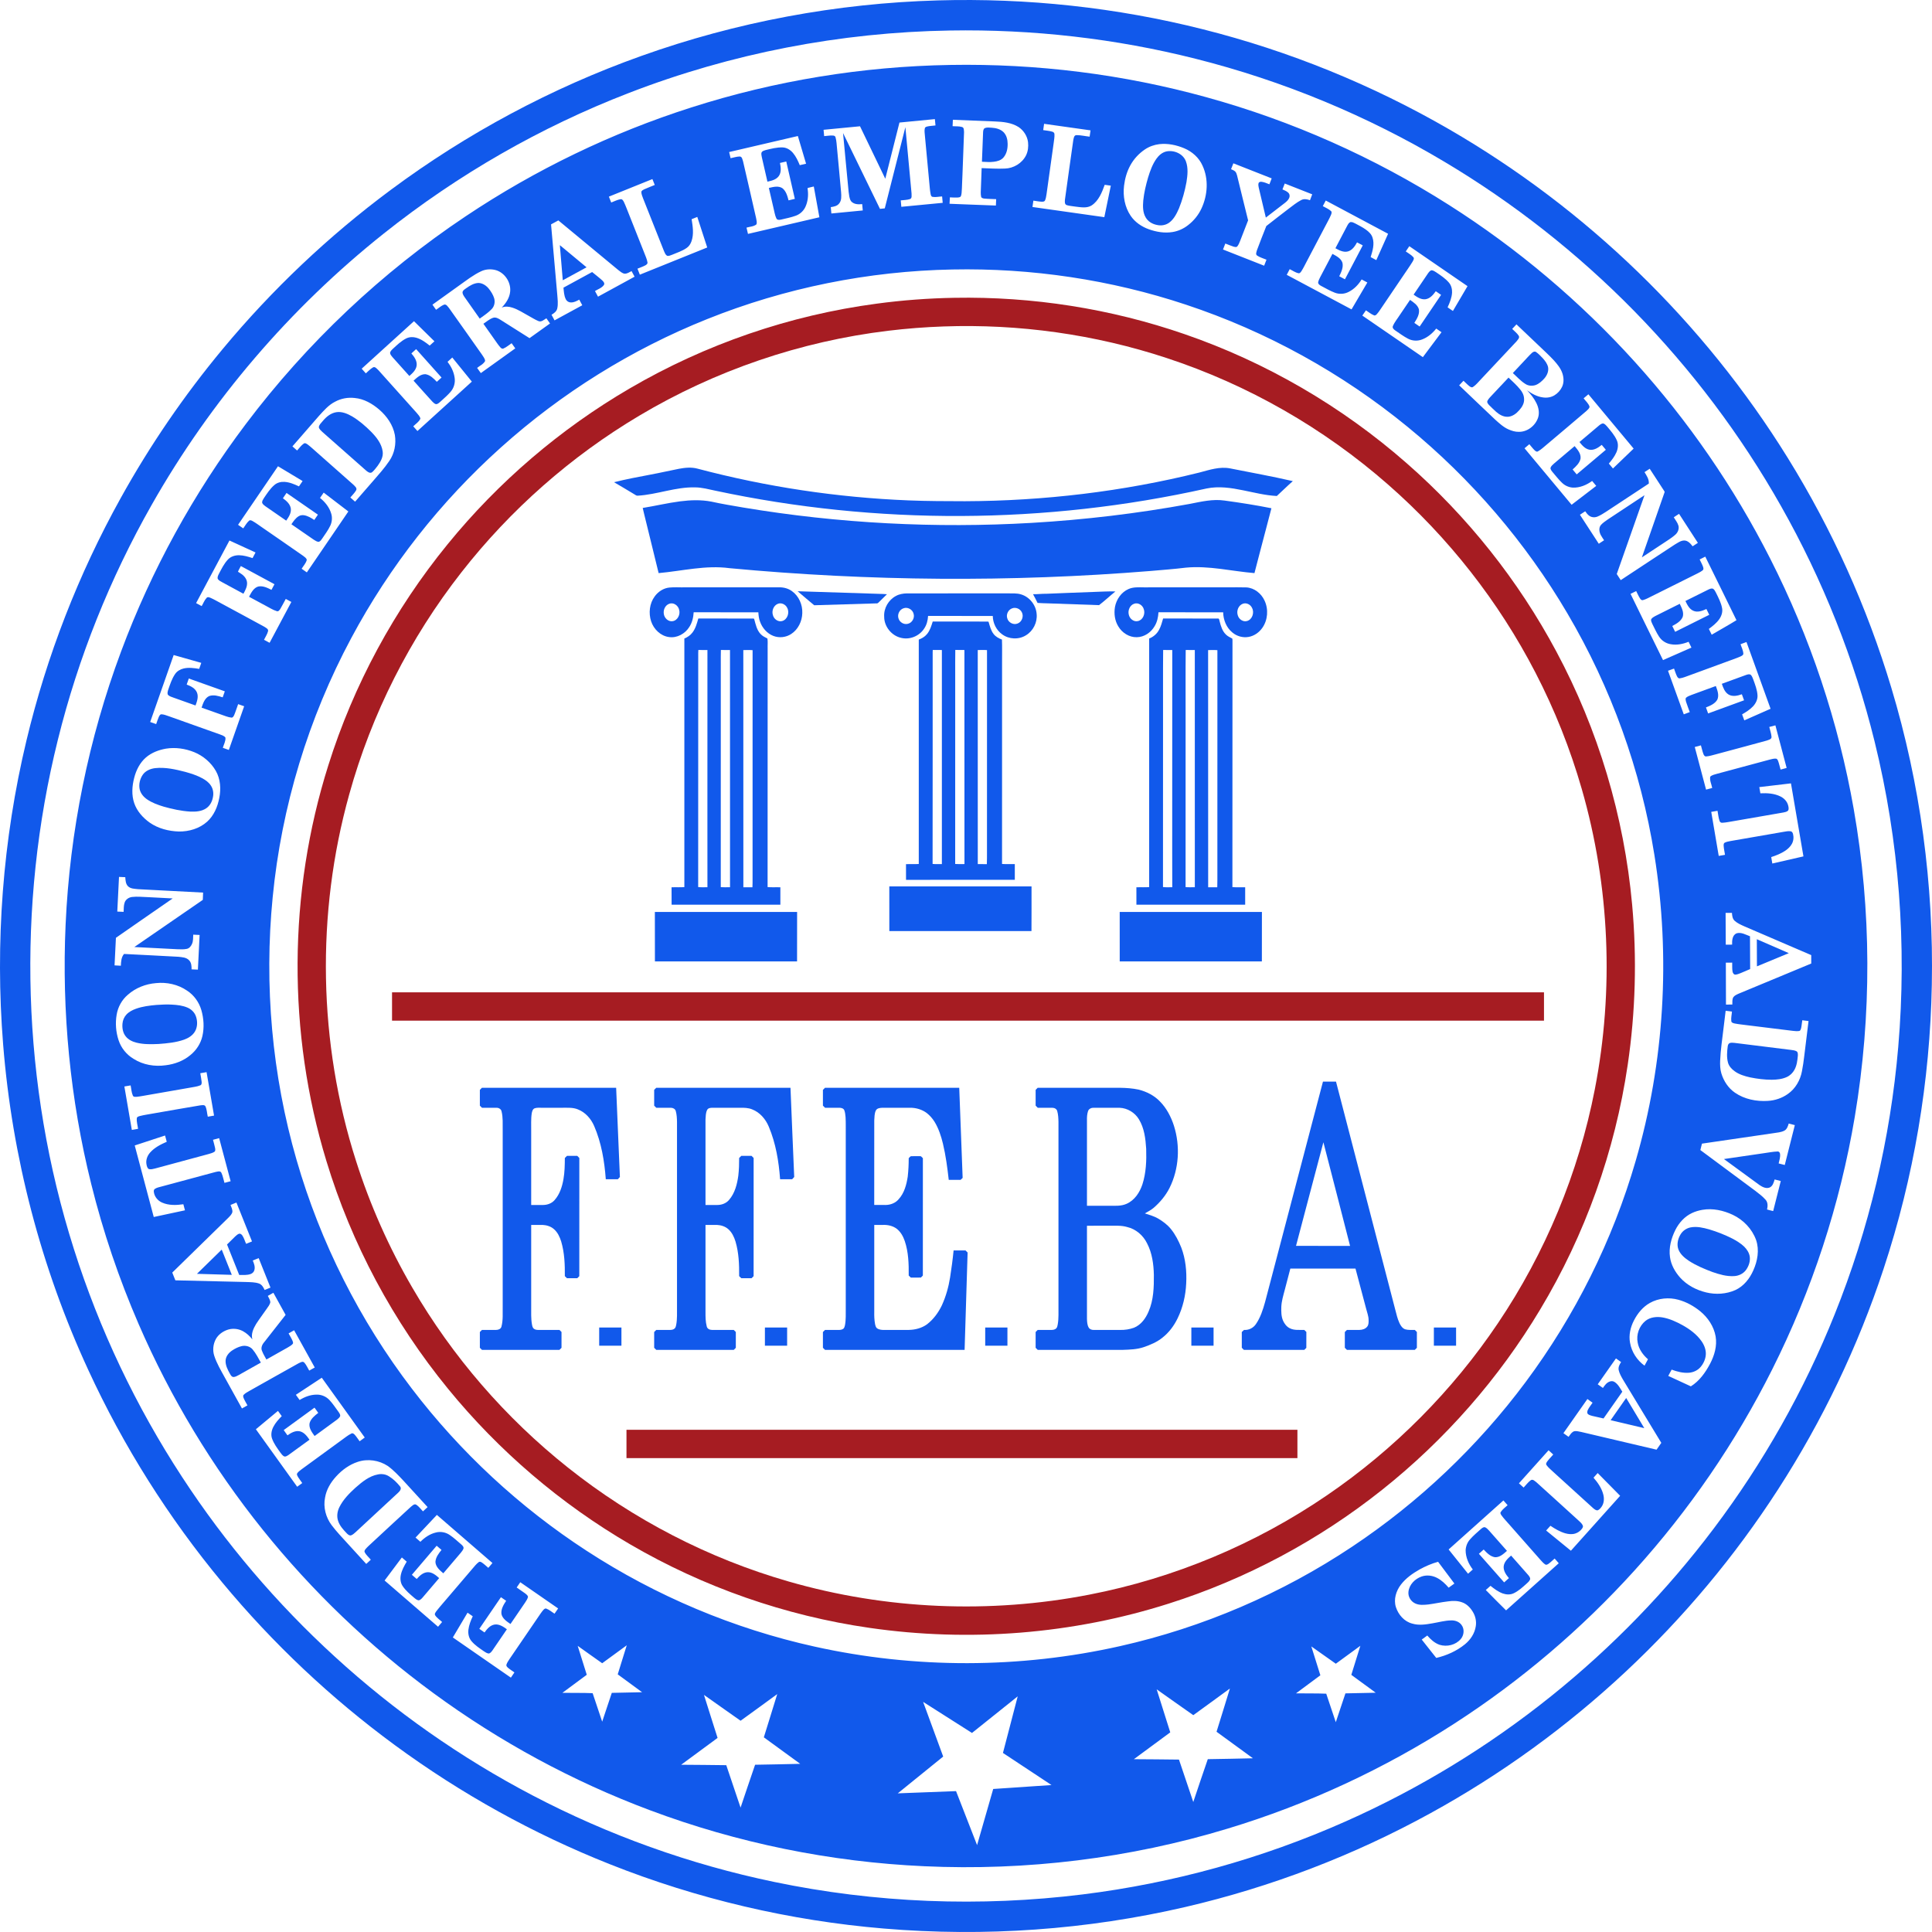 <svg width="72" height="72" viewBox="0 0 72 72" fill="none" xmlns="http://www.w3.org/2000/svg">
<path d="M35.403 1.137C31.32 1.203 27.248 1.989 23.438 3.464C20.15 4.732 17.058 6.508 14.3 8.705C10.809 11.482 7.854 14.932 5.652 18.816C4.097 21.554 2.916 24.506 2.158 27.564C0.61 33.784 0.811 40.433 2.752 46.542C3.702 49.544 5.066 52.413 6.788 55.047C8.391 57.502 10.306 59.754 12.469 61.731C14.691 63.766 17.177 65.511 19.845 66.908C22.677 68.392 25.716 69.482 28.846 70.133C32.62 70.921 36.525 71.074 40.351 70.599C43.722 70.181 47.031 69.264 50.136 67.884C52.879 66.667 55.463 65.091 57.806 63.211C60.078 61.389 62.122 59.281 63.875 56.952C65.714 54.511 67.233 51.825 68.371 48.986C69.65 45.806 70.45 42.434 70.742 39.017C71.068 35.21 70.776 31.349 69.862 27.639C69.107 24.572 67.93 21.61 66.374 18.862C64.878 16.213 63.031 13.764 60.903 11.592C58.798 9.446 56.418 7.571 53.837 6.033C50.949 4.309 47.81 3.008 44.549 2.188C41.565 1.435 38.48 1.085 35.403 1.137V1.137ZM34.954 0.015C38.275 -0.08 41.61 0.278 44.832 1.092C48.047 1.901 51.149 3.164 54.019 4.827C56.567 6.303 58.933 8.093 61.049 10.144C63.182 12.21 65.061 14.541 66.626 17.067C68.279 19.735 69.581 22.622 70.484 25.63C71.561 29.21 72.067 32.96 71.993 36.698C71.927 40.291 71.323 43.874 70.196 47.285C69.242 50.18 67.915 52.95 66.261 55.509C64.656 57.994 62.745 60.278 60.586 62.297C58.392 64.349 55.943 66.127 53.311 67.572C50.447 69.147 47.366 70.326 44.184 71.066C40.506 71.921 36.694 72.188 32.933 71.871C29.438 71.578 25.986 70.769 22.725 69.473C19.879 68.344 17.179 66.847 14.711 65.033C12.334 63.288 10.171 61.249 8.287 58.979C6.285 56.568 4.597 53.895 3.286 51.046C1.527 47.236 0.451 43.111 0.117 38.926C-0.187 35.134 0.101 31.292 0.987 27.592C1.74 24.442 2.925 21.395 4.497 18.564C5.586 16.599 6.861 14.737 8.297 13.009C10.139 10.792 12.245 8.797 14.558 7.08C17.4 4.968 20.555 3.278 23.888 2.089C27.437 0.819 31.188 0.121 34.954 0.015Z" fill="#1159EB"/>
<path d="M36.223 64.582C35.616 64.196 35.009 63.809 34.402 63.424C34.651 64.103 34.901 64.783 35.15 65.462C34.586 65.919 34.022 66.376 33.457 66.833C34.181 66.806 34.905 66.778 35.629 66.75C35.891 67.421 36.151 68.092 36.413 68.763C36.614 68.065 36.813 67.368 37.014 66.67C37.738 66.621 38.462 66.572 39.186 66.523C38.583 66.124 37.98 65.726 37.377 65.327C37.56 64.624 37.744 63.921 37.927 63.218C37.359 63.672 36.791 64.127 36.223 64.582V64.582ZM27.6 64.127C27.146 63.804 26.688 63.488 26.235 63.164C26.405 63.698 26.57 64.234 26.742 64.767C26.289 65.1 25.836 65.433 25.385 65.767C25.946 65.772 26.506 65.774 27.066 65.783C27.242 66.31 27.42 66.837 27.599 67.364C27.779 66.832 27.956 66.298 28.14 65.767C28.701 65.759 29.261 65.745 29.822 65.733C29.369 65.406 28.919 65.074 28.466 64.745C28.63 64.207 28.803 63.672 28.965 63.134C28.512 63.468 28.055 63.796 27.6 64.127V64.127ZM44.471 63.919C44.017 63.597 43.558 63.281 43.106 62.956C43.275 63.491 43.441 64.026 43.612 64.56C43.16 64.893 42.707 65.225 42.256 65.56C42.816 65.564 43.377 65.567 43.937 65.575C44.112 66.103 44.291 66.63 44.47 67.156C44.649 66.624 44.826 66.09 45.011 65.559C45.571 65.552 46.132 65.538 46.693 65.526C46.239 65.198 45.789 64.866 45.337 64.537C45.501 63.999 45.674 63.465 45.835 62.926C45.382 63.26 44.925 63.588 44.471 63.919V63.919ZM49.782 62.002C49.477 61.787 49.172 61.573 48.869 61.357C48.98 61.716 49.093 62.075 49.206 62.433C48.904 62.658 48.6 62.88 48.298 63.106C48.674 63.112 49.05 63.103 49.425 63.119C49.542 63.474 49.662 63.827 49.781 64.181C49.898 63.822 50.022 63.465 50.14 63.107C50.516 63.1 50.892 63.089 51.269 63.083C50.965 62.862 50.663 62.639 50.36 62.417C50.473 62.056 50.585 61.695 50.696 61.334C50.392 61.558 50.086 61.779 49.782 62.002ZM22.442 61.984C22.138 61.767 21.831 61.555 21.529 61.336C21.64 61.696 21.754 62.055 21.867 62.414C21.565 62.639 21.261 62.861 20.959 63.087C21.334 63.094 21.711 63.083 22.086 63.1C22.203 63.455 22.322 63.809 22.442 64.162C22.558 63.803 22.683 63.447 22.8 63.088C23.177 63.081 23.553 63.07 23.929 63.064C23.626 62.843 23.323 62.62 23.021 62.398C23.134 62.037 23.246 61.676 23.357 61.315C23.053 61.539 22.747 61.761 22.442 61.984V61.984ZM19.255 59.161C19.361 59.236 19.469 59.307 19.575 59.384C19.616 59.417 19.667 59.453 19.678 59.51C19.66 59.589 19.611 59.656 19.569 59.723C19.388 59.99 19.205 60.256 19.024 60.522C18.888 60.427 18.728 60.326 18.688 60.153C18.663 59.97 18.767 59.803 18.863 59.657C18.798 59.612 18.733 59.567 18.668 59.523C18.399 59.915 18.131 60.309 17.863 60.702C17.927 60.747 17.992 60.792 18.057 60.837C18.15 60.706 18.266 60.569 18.432 60.542C18.605 60.517 18.757 60.622 18.89 60.718C18.708 60.984 18.527 61.251 18.345 61.516C18.31 61.561 18.271 61.615 18.21 61.622C18.143 61.613 18.085 61.573 18.03 61.536C17.869 61.424 17.702 61.315 17.574 61.164C17.472 61.048 17.438 60.886 17.456 60.736C17.477 60.56 17.544 60.394 17.618 60.234C17.553 60.189 17.489 60.144 17.424 60.1C17.241 60.407 17.059 60.716 16.876 61.023C17.597 61.522 18.318 62.021 19.039 62.521C19.084 62.456 19.128 62.392 19.171 62.326C19.09 62.267 19.002 62.215 18.926 62.149C18.898 62.121 18.86 62.085 18.872 62.041C18.894 61.965 18.942 61.901 18.983 61.835C19.337 61.316 19.692 60.797 20.046 60.278C20.111 60.185 20.17 60.089 20.244 60.003C20.273 59.971 20.315 59.928 20.363 59.95C20.476 59.992 20.565 60.075 20.666 60.137C20.711 60.072 20.755 60.006 20.8 59.942C20.329 59.616 19.859 59.291 19.389 58.965C19.344 59.03 19.299 59.095 19.255 59.161V59.161ZM52.906 58.488C52.645 58.636 52.392 58.813 52.208 59.054C52.028 59.287 51.93 59.603 52.021 59.892C52.112 60.176 52.335 60.433 52.632 60.507C52.877 60.581 53.137 60.54 53.385 60.496C53.614 60.458 53.842 60.392 54.077 60.388C54.222 60.381 54.377 60.434 54.465 60.554C54.584 60.708 54.562 60.94 54.437 61.084C54.248 61.305 53.922 61.382 53.649 61.297C53.464 61.233 53.316 61.097 53.191 60.951C53.122 61.001 53.052 61.05 52.984 61.102C53.163 61.33 53.344 61.557 53.525 61.786C53.912 61.696 54.285 61.529 54.595 61.277C54.801 61.109 54.959 60.872 54.998 60.605C55.028 60.422 54.986 60.23 54.89 60.072C54.796 59.913 54.658 59.769 54.479 59.711C54.314 59.652 54.134 59.654 53.963 59.679C53.717 59.707 53.474 59.762 53.229 59.794C53.066 59.81 52.892 59.828 52.74 59.755C52.578 59.681 52.468 59.501 52.489 59.322C52.516 59.053 52.733 58.837 52.979 58.752C53.168 58.686 53.382 58.712 53.558 58.805C53.725 58.892 53.864 59.025 53.987 59.168C54.058 59.117 54.129 59.065 54.201 59.014C53.999 58.743 53.796 58.473 53.593 58.203C53.353 58.269 53.123 58.369 52.906 58.488V58.488ZM15.486 57.301C15.546 57.353 15.607 57.405 15.667 57.458C15.827 57.297 16.022 57.164 16.245 57.112C16.42 57.065 16.614 57.103 16.762 57.206C16.917 57.31 17.053 57.44 17.195 57.561C17.238 57.6 17.293 57.653 17.27 57.718C17.248 57.774 17.209 57.821 17.172 57.868C16.955 58.124 16.737 58.377 16.521 58.633C16.39 58.521 16.235 58.392 16.227 58.207C16.238 58.034 16.349 57.891 16.454 57.761C16.394 57.709 16.334 57.656 16.273 57.605C15.965 57.965 15.657 58.327 15.349 58.688C15.409 58.74 15.47 58.792 15.53 58.844C15.638 58.722 15.774 58.593 15.948 58.591C16.115 58.591 16.249 58.707 16.366 58.812C16.16 59.054 15.954 59.295 15.748 59.537C15.709 59.58 15.666 59.628 15.607 59.64C15.541 59.635 15.489 59.589 15.441 59.55C15.282 59.413 15.116 59.278 15.001 59.101C14.919 58.977 14.909 58.819 14.941 58.677C14.98 58.505 15.067 58.349 15.157 58.199C15.097 58.146 15.037 58.094 14.976 58.042C14.761 58.328 14.547 58.614 14.333 58.901C14.997 59.475 15.66 60.05 16.325 60.624C16.375 60.565 16.425 60.506 16.476 60.447C16.39 60.365 16.285 60.3 16.219 60.2C16.18 60.143 16.236 60.084 16.266 60.038C16.416 59.848 16.579 59.668 16.734 59.483C17.023 59.145 17.311 58.806 17.6 58.468C17.677 58.382 17.746 58.285 17.841 58.216C17.877 58.184 17.926 58.21 17.96 58.232C18.046 58.29 18.119 58.363 18.198 58.429C18.25 58.369 18.3 58.309 18.352 58.249C17.662 57.651 16.971 57.054 16.281 56.456C16.016 56.737 15.752 57.02 15.486 57.301V57.301ZM56.028 55.917C55.348 56.526 54.667 57.135 53.986 57.744C54.227 58.045 54.467 58.348 54.71 58.648C54.769 58.595 54.828 58.543 54.887 58.49C54.73 58.285 54.62 58.035 54.62 57.774C54.627 57.626 54.683 57.48 54.782 57.37C54.908 57.225 55.056 57.103 55.198 56.975C55.241 56.94 55.296 56.895 55.355 56.922C55.412 56.951 55.455 57.001 55.499 57.047C55.72 57.296 55.939 57.547 56.16 57.796C56.034 57.907 55.893 58.043 55.712 58.033C55.537 58.006 55.408 57.869 55.293 57.746C55.233 57.799 55.174 57.852 55.114 57.905C55.428 58.26 55.741 58.616 56.055 58.971C56.115 58.918 56.173 58.865 56.233 58.812C56.13 58.692 56.028 58.547 56.037 58.381C56.052 58.206 56.19 58.08 56.314 57.972C56.528 58.215 56.743 58.456 56.955 58.7C56.992 58.747 57.042 58.804 57.019 58.868C56.989 58.936 56.929 58.983 56.876 59.032C56.731 59.161 56.586 59.295 56.408 59.378C56.282 59.437 56.133 59.429 56.004 59.384C55.834 59.322 55.687 59.212 55.547 59.099C55.489 59.151 55.431 59.205 55.371 59.255C55.619 59.512 55.875 59.761 56.127 60.014C56.781 59.428 57.436 58.843 58.09 58.258C58.04 58.198 57.987 58.141 57.937 58.082C57.861 58.148 57.79 58.22 57.709 58.278C57.675 58.299 57.633 58.327 57.593 58.307C57.52 58.262 57.465 58.194 57.408 58.132C57.014 57.686 56.621 57.239 56.227 56.792C56.136 56.686 56.037 56.586 55.955 56.471C55.932 56.436 55.898 56.389 55.929 56.348C55.994 56.245 56.097 56.176 56.184 56.094C56.132 56.035 56.081 55.975 56.028 55.917V55.917ZM13.333 54.479C13.02 54.581 12.746 54.781 12.526 55.024C12.324 55.244 12.163 55.512 12.114 55.81C12.041 56.168 12.142 56.551 12.361 56.841C12.543 57.083 12.754 57.301 12.957 57.525C13.188 57.778 13.418 58.031 13.649 58.283C13.706 58.231 13.762 58.178 13.819 58.126C13.744 58.033 13.646 57.956 13.592 57.847C13.568 57.804 13.599 57.76 13.625 57.728C13.688 57.653 13.761 57.589 13.832 57.523C14.325 57.068 14.815 56.608 15.311 56.155C15.368 56.113 15.438 56.029 15.514 56.077C15.613 56.141 15.68 56.241 15.763 56.324C15.821 56.272 15.878 56.219 15.935 56.165C15.635 55.836 15.335 55.508 15.034 55.18C14.851 54.986 14.668 54.789 14.451 54.632C14.127 54.418 13.703 54.355 13.333 54.479V54.479ZM56.606 55.279C56.664 55.332 56.722 55.386 56.781 55.437C56.868 55.346 56.942 55.241 57.044 55.166C57.122 55.108 57.199 55.198 57.26 55.242C57.779 55.709 58.294 56.182 58.812 56.651C58.876 56.712 58.95 56.768 58.986 56.851C59.005 56.891 58.98 56.934 58.958 56.968C58.896 57.053 58.806 57.119 58.705 57.15C58.584 57.189 58.454 57.175 58.334 57.142C58.133 57.084 57.952 56.976 57.78 56.861C57.727 56.92 57.673 56.979 57.62 57.038C57.928 57.289 58.236 57.54 58.543 57.791C59.155 57.109 59.767 56.427 60.378 55.744C60.098 55.462 59.82 55.178 59.541 54.896C59.489 54.953 59.437 55.01 59.386 55.069C59.545 55.252 59.689 55.458 59.75 55.696C59.788 55.843 59.78 56.01 59.695 56.14C59.654 56.199 59.607 56.262 59.537 56.286C59.471 56.291 59.418 56.242 59.371 56.204C58.877 55.755 58.383 55.306 57.889 54.857C57.803 54.774 57.705 54.7 57.636 54.602C57.598 54.556 57.635 54.5 57.663 54.461C57.73 54.371 57.812 54.291 57.885 54.206C57.827 54.152 57.769 54.099 57.711 54.047C57.342 54.457 56.975 54.869 56.606 55.279V55.279ZM11.026 51.98C11.072 52.044 11.119 52.109 11.166 52.174C11.352 52.059 11.565 51.976 11.787 51.974C11.971 51.965 12.157 52.043 12.281 52.179C12.404 52.312 12.504 52.464 12.61 52.609C12.644 52.658 12.686 52.711 12.677 52.775C12.654 52.83 12.604 52.868 12.559 52.906C12.282 53.111 12.002 53.312 11.724 53.516C11.625 53.377 11.503 53.22 11.537 53.038C11.584 52.87 11.729 52.756 11.861 52.654C11.814 52.589 11.768 52.523 11.721 52.459C11.338 52.737 10.955 53.016 10.573 53.295C10.619 53.361 10.666 53.425 10.713 53.491C10.847 53.396 11.009 53.302 11.18 53.342C11.341 53.383 11.444 53.525 11.534 53.655C11.272 53.844 11.012 54.036 10.75 54.224C10.7 54.255 10.636 54.303 10.576 54.269C10.522 54.236 10.485 54.182 10.448 54.133C10.33 53.968 10.206 53.803 10.138 53.611C10.087 53.466 10.119 53.306 10.188 53.173C10.266 53.022 10.381 52.895 10.5 52.775C10.453 52.71 10.406 52.644 10.359 52.58C10.084 52.807 9.81 53.036 9.536 53.264C10.049 53.978 10.562 54.693 11.075 55.407C11.138 55.361 11.201 55.315 11.264 55.269C11.214 55.197 11.159 55.127 11.112 55.052C11.089 55.013 11.062 54.97 11.066 54.924C11.105 54.851 11.178 54.805 11.241 54.755C11.738 54.392 12.236 54.029 12.734 53.666C12.853 53.584 12.963 53.486 13.095 53.424C13.142 53.394 13.188 53.436 13.22 53.469C13.288 53.544 13.341 53.631 13.402 53.712C13.465 53.665 13.53 53.619 13.593 53.572C13.059 52.83 12.526 52.087 11.992 51.344C11.67 51.556 11.348 51.767 11.026 51.98V51.98ZM59.543 51.589C59.607 51.634 59.671 51.681 59.736 51.725C59.772 51.675 59.806 51.623 59.849 51.579C59.929 51.496 60.06 51.433 60.168 51.501C60.303 51.586 60.376 51.734 60.459 51.865C60.225 52.197 59.992 52.53 59.759 52.862C59.616 52.83 59.473 52.8 59.331 52.765C59.278 52.749 59.221 52.736 59.179 52.699C59.135 52.657 59.152 52.589 59.175 52.541C59.222 52.445 59.291 52.364 59.35 52.275C59.286 52.228 59.222 52.183 59.158 52.137C58.86 52.562 58.561 52.986 58.264 53.41C58.327 53.456 58.391 53.502 58.456 53.547C58.505 53.481 58.548 53.407 58.618 53.36C58.666 53.326 58.728 53.332 58.784 53.337C58.873 53.349 58.959 53.374 59.047 53.393C59.943 53.603 60.839 53.816 61.735 54.025C61.793 53.94 61.853 53.856 61.912 53.771C61.439 52.988 60.963 52.206 60.489 51.423C60.422 51.307 60.352 51.188 60.323 51.056C60.302 50.948 60.356 50.847 60.413 50.76C60.349 50.715 60.285 50.669 60.222 50.624C59.994 50.944 59.77 51.267 59.543 51.589V51.589ZM61.486 48.557C61.225 48.703 61.028 48.944 60.893 49.208C60.761 49.462 60.693 49.757 60.747 50.041C60.805 50.382 61.007 50.692 61.287 50.894C61.33 50.815 61.372 50.734 61.415 50.656C61.231 50.495 61.077 50.286 61.033 50.041C60.97 49.743 61.087 49.415 61.324 49.224C61.498 49.086 61.734 49.061 61.948 49.095C62.218 49.14 62.469 49.257 62.708 49.388C62.976 49.539 63.233 49.727 63.411 49.982C63.514 50.129 63.584 50.308 63.57 50.491C63.557 50.657 63.484 50.817 63.377 50.943C63.269 51.07 63.108 51.145 62.943 51.158C62.722 51.176 62.503 51.118 62.297 51.042C62.255 51.12 62.213 51.198 62.171 51.276C62.451 51.408 62.732 51.537 63.013 51.665C63.33 51.468 63.554 51.154 63.727 50.828C63.892 50.516 63.997 50.156 63.936 49.802C63.871 49.432 63.649 49.101 63.361 48.866C63.122 48.672 62.846 48.519 62.549 48.438C62.197 48.341 61.806 48.377 61.486 48.557V48.557ZM9.981 48.294C10.019 48.369 10.066 48.443 10.075 48.529C10.057 48.622 9.992 48.696 9.941 48.773C9.81 48.963 9.67 49.147 9.545 49.34C9.443 49.51 9.348 49.713 9.405 49.915C9.308 49.792 9.191 49.684 9.054 49.609C8.872 49.51 8.648 49.492 8.454 49.566C8.285 49.63 8.13 49.745 8.042 49.907C7.942 50.094 7.918 50.322 7.984 50.525C8.076 50.809 8.23 51.066 8.373 51.327C8.588 51.714 8.802 52.102 9.017 52.489C9.085 52.45 9.154 52.412 9.222 52.374C9.175 52.284 9.119 52.199 9.081 52.106C9.067 52.068 9.048 52.017 9.079 51.983C9.141 51.917 9.224 51.877 9.301 51.831C9.909 51.491 10.514 51.146 11.123 50.808C11.19 50.78 11.282 50.711 11.343 50.783C11.42 50.87 11.464 50.98 11.524 51.078C11.593 51.041 11.662 51.002 11.73 50.963C11.474 50.5 11.218 50.038 10.961 49.575C10.893 49.614 10.824 49.653 10.755 49.692C10.805 49.786 10.864 49.876 10.905 49.976C10.915 50.009 10.936 50.052 10.908 50.084C10.858 50.142 10.786 50.178 10.721 50.218C10.457 50.367 10.192 50.516 9.928 50.665C9.874 50.563 9.811 50.465 9.77 50.357C9.709 50.239 9.767 50.109 9.847 50.018C10.113 49.679 10.378 49.341 10.644 49.002C10.492 48.727 10.34 48.452 10.188 48.178C10.118 48.216 10.05 48.255 9.981 48.294V48.294ZM63.443 45.087C63.309 45.11 63.178 45.148 63.056 45.206C62.783 45.333 62.572 45.568 62.438 45.833C62.282 46.145 62.185 46.501 62.236 46.851C62.275 47.138 62.424 47.399 62.614 47.613C62.868 47.895 63.218 48.077 63.584 48.165C63.945 48.252 64.336 48.228 64.676 48.075C64.984 47.932 65.206 47.651 65.34 47.345C65.498 46.994 65.573 46.583 65.444 46.21C65.295 45.798 64.969 45.459 64.576 45.273C64.225 45.108 63.828 45.02 63.443 45.087V45.087ZM8.591 44.905C8.623 44.989 8.668 45.075 8.66 45.169C8.639 45.255 8.571 45.318 8.512 45.38C7.815 46.062 7.117 46.742 6.42 47.425C6.458 47.521 6.496 47.617 6.535 47.714C7.42 47.735 8.304 47.756 9.189 47.777C9.344 47.784 9.505 47.781 9.653 47.833C9.759 47.872 9.819 47.976 9.861 48.074C9.934 48.044 10.007 48.014 10.08 47.985C9.934 47.618 9.787 47.253 9.64 46.886C9.567 46.916 9.493 46.946 9.42 46.976C9.466 47.086 9.514 47.208 9.481 47.329C9.465 47.399 9.408 47.455 9.341 47.479C9.205 47.528 9.057 47.513 8.915 47.515C8.764 47.136 8.612 46.758 8.461 46.379C8.562 46.281 8.66 46.179 8.762 46.082C8.805 46.042 8.85 46 8.905 45.979C8.958 45.963 9.005 46.004 9.032 46.044C9.096 46.139 9.124 46.252 9.173 46.354C9.245 46.322 9.318 46.294 9.391 46.264C9.198 45.781 9.005 45.298 8.811 44.815C8.738 44.845 8.664 44.875 8.591 44.905V44.905ZM5.021 42.688C5.257 43.577 5.492 44.466 5.73 45.354C6.117 45.27 6.505 45.189 6.893 45.105C6.874 45.029 6.853 44.954 6.833 44.879C6.569 44.917 6.287 44.927 6.039 44.816C5.883 44.748 5.76 44.603 5.735 44.432C5.728 44.389 5.728 44.335 5.769 44.309C5.843 44.256 5.936 44.242 6.023 44.217C6.689 44.038 7.355 43.856 8.022 43.679C8.097 43.666 8.212 43.617 8.252 43.71C8.308 43.828 8.327 43.958 8.365 44.082C8.442 44.062 8.518 44.041 8.595 44.021C8.452 43.486 8.311 42.95 8.167 42.415C8.09 42.435 8.014 42.456 7.938 42.477C7.963 42.578 7.994 42.677 8.015 42.779C8.022 42.824 8.035 42.883 7.997 42.919C7.933 42.965 7.853 42.983 7.779 43.006C7.112 43.187 6.444 43.366 5.777 43.547C5.705 43.565 5.629 43.586 5.554 43.57C5.489 43.541 5.473 43.462 5.46 43.399C5.427 43.236 5.488 43.069 5.597 42.949C5.762 42.763 5.989 42.649 6.214 42.551C6.194 42.472 6.173 42.395 6.151 42.317C5.774 42.439 5.397 42.564 5.021 42.688V42.688ZM66.503 42.133C66.376 42.202 66.227 42.208 66.087 42.231C65.2 42.361 64.314 42.491 63.427 42.62C63.407 42.7 63.387 42.779 63.367 42.859C64.051 43.368 64.737 43.874 65.421 44.383C65.555 44.487 65.692 44.589 65.804 44.718C65.888 44.816 65.88 44.956 65.853 45.074C65.928 45.097 66.004 45.114 66.081 45.133C66.176 44.761 66.269 44.386 66.364 44.013C66.287 43.994 66.211 43.974 66.135 43.955C66.102 44.067 66.066 44.202 65.95 44.255C65.822 44.307 65.686 44.24 65.58 44.169C65.135 43.845 64.691 43.518 64.246 43.194C64.748 43.123 65.249 43.047 65.751 42.974C65.914 42.953 66.075 42.918 66.239 42.913C66.291 42.904 66.333 42.951 66.337 43C66.353 43.122 66.312 43.241 66.285 43.358C66.36 43.378 66.436 43.398 66.513 43.416C66.639 42.921 66.763 42.425 66.888 41.93C66.812 41.91 66.736 41.891 66.661 41.871C66.63 41.968 66.598 42.079 66.503 42.133V42.133ZM7.464 39.996C7.481 40.104 7.505 40.211 7.515 40.32C7.518 40.365 7.517 40.427 7.467 40.446C7.344 40.499 7.208 40.508 7.078 40.535C6.57 40.623 6.061 40.712 5.553 40.801C5.402 40.825 5.253 40.858 5.101 40.874C5.05 40.875 4.977 40.889 4.951 40.83C4.898 40.711 4.895 40.577 4.868 40.45C4.79 40.462 4.712 40.476 4.635 40.49C4.728 41.029 4.82 41.569 4.913 42.109C4.99 42.095 5.068 42.082 5.145 42.068C5.129 41.939 5.087 41.81 5.098 41.679C5.102 41.617 5.172 41.603 5.22 41.589C5.386 41.547 5.558 41.525 5.727 41.493C6.306 41.394 6.884 41.288 7.465 41.193C7.528 41.189 7.622 41.162 7.658 41.233C7.712 41.354 7.713 41.489 7.744 41.616C7.821 41.601 7.899 41.587 7.977 41.575C7.883 41.035 7.793 40.495 7.698 39.956C7.62 39.969 7.542 39.983 7.464 39.996V39.996ZM64.31 37.668C64.284 37.885 64.257 38.102 64.231 38.319C64.185 38.721 64.121 39.122 64.105 39.528C64.099 39.686 64.104 39.848 64.15 40.002C64.236 40.286 64.408 40.551 64.655 40.72C65.011 40.967 65.457 41.054 65.884 41.027C66.15 41.011 66.411 40.924 66.628 40.769C66.909 40.574 67.092 40.256 67.153 39.923C67.191 39.736 67.216 39.546 67.239 39.357C67.292 38.922 67.344 38.486 67.399 38.051C67.321 38.042 67.243 38.032 67.166 38.022C67.149 38.12 67.144 38.221 67.122 38.319C67.112 38.355 67.1 38.397 67.067 38.418C66.986 38.439 66.903 38.424 66.823 38.418C66.258 38.349 65.692 38.278 65.127 38.209C64.965 38.186 64.801 38.174 64.64 38.141C64.593 38.129 64.527 38.115 64.521 38.057C64.505 37.937 64.537 37.818 64.545 37.698C64.467 37.687 64.388 37.679 64.31 37.668V37.668ZM5.81 36.638C5.428 36.669 5.052 36.816 4.763 37.073C4.543 37.259 4.396 37.526 4.348 37.81C4.293 38.127 4.318 38.459 4.419 38.765C4.514 39.056 4.718 39.307 4.981 39.462C5.333 39.686 5.765 39.757 6.175 39.699C6.509 39.659 6.838 39.536 7.097 39.318C7.318 39.139 7.48 38.889 7.543 38.611C7.615 38.293 7.594 37.957 7.504 37.644C7.418 37.35 7.23 37.086 6.973 36.919C6.636 36.686 6.214 36.595 5.81 36.638ZM64.308 34.021C64.31 34.416 64.31 34.81 64.314 35.205C64.392 35.204 64.472 35.204 64.551 35.204C64.545 35.053 64.557 34.851 64.716 34.782C64.89 34.731 65.058 34.833 65.217 34.892C65.218 35.3 65.222 35.707 65.223 36.114C65.109 36.163 64.995 36.212 64.881 36.26C64.815 36.286 64.748 36.315 64.677 36.322C64.613 36.325 64.577 36.262 64.567 36.208C64.546 36.098 64.559 35.985 64.554 35.874C64.474 35.873 64.395 35.875 64.317 35.876C64.319 36.396 64.32 36.917 64.322 37.438C64.4 37.438 64.48 37.439 64.559 37.436C64.561 37.345 64.549 37.246 64.595 37.164C64.641 37.099 64.718 37.067 64.788 37.034C65.691 36.658 66.596 36.283 67.5 35.908C67.498 35.803 67.499 35.699 67.499 35.594C66.667 35.237 65.836 34.879 65.004 34.521C64.878 34.464 64.748 34.408 64.644 34.314C64.564 34.239 64.55 34.124 64.545 34.021C64.466 34.02 64.387 34.02 64.308 34.021V34.021ZM4.435 32.68C4.416 33.111 4.391 33.541 4.371 33.972C4.45 33.976 4.528 33.979 4.607 33.982C4.613 33.867 4.607 33.749 4.644 33.639C4.681 33.521 4.798 33.444 4.917 33.428C5.117 33.404 5.318 33.429 5.518 33.434C5.824 33.452 6.13 33.465 6.436 33.482C5.729 33.968 5.026 34.46 4.32 34.949C4.305 35.292 4.286 35.634 4.269 35.977C4.348 35.979 4.426 35.985 4.504 35.99C4.511 35.838 4.518 35.671 4.623 35.551C5.297 35.587 5.972 35.617 6.646 35.656C6.784 35.672 6.944 35.676 7.046 35.786C7.134 35.874 7.141 36.007 7.139 36.125C7.218 36.128 7.296 36.13 7.375 36.135C7.395 35.704 7.42 35.274 7.439 34.843C7.36 34.838 7.281 34.834 7.201 34.832C7.194 34.946 7.204 35.066 7.157 35.173C7.122 35.258 7.058 35.34 6.965 35.361C6.847 35.386 6.726 35.379 6.607 35.375C6.074 35.347 5.54 35.321 5.006 35.293C5.858 34.709 6.708 34.122 7.558 33.536C7.563 33.445 7.566 33.354 7.569 33.264C6.76 33.218 5.951 33.183 5.142 33.137C5.016 33.121 4.87 33.125 4.772 33.03C4.682 32.942 4.677 32.807 4.669 32.69C4.591 32.686 4.513 32.682 4.435 32.68V32.68ZM65.564 29.333C65.576 29.41 65.589 29.487 65.604 29.564C65.856 29.552 66.12 29.567 66.351 29.681C66.488 29.747 66.603 29.868 66.64 30.019C66.654 30.08 66.673 30.152 66.636 30.209C66.59 30.256 66.522 30.266 66.462 30.279C65.855 30.384 65.248 30.49 64.64 30.595C64.489 30.618 64.339 30.654 64.186 30.662C64.138 30.667 64.095 30.639 64.083 30.593C64.04 30.472 64.032 30.342 64.007 30.216C63.928 30.23 63.851 30.244 63.773 30.256C63.864 30.804 63.959 31.35 64.052 31.897C64.129 31.883 64.207 31.869 64.286 31.857C64.27 31.747 64.243 31.638 64.236 31.528C64.235 31.486 64.23 31.43 64.273 31.406C64.34 31.369 64.417 31.359 64.492 31.343C65.149 31.229 65.807 31.115 66.465 31.001C66.552 30.987 66.64 30.965 66.729 30.979C66.779 30.984 66.808 31.032 66.82 31.077C66.852 31.199 66.84 31.335 66.779 31.447C66.721 31.554 66.629 31.637 66.53 31.705C66.37 31.811 66.19 31.882 66.008 31.941C66.021 32.021 66.035 32.101 66.049 32.181C66.436 32.092 66.823 32.004 67.209 31.915C67.053 31.008 66.901 30.1 66.744 29.194C66.351 29.241 65.957 29.287 65.564 29.333V29.333ZM6.185 27.9C5.917 27.947 5.65 28.047 5.441 28.226C5.214 28.422 5.074 28.701 5.001 28.988C4.921 29.295 4.898 29.627 5.002 29.931C5.104 30.23 5.325 30.475 5.578 30.656C5.894 30.877 6.283 30.976 6.665 30.988C7.043 30.993 7.434 30.878 7.719 30.622C7.971 30.395 8.11 30.067 8.172 29.738C8.239 29.401 8.217 29.034 8.044 28.73C7.864 28.416 7.573 28.169 7.24 28.032C6.908 27.897 6.54 27.843 6.185 27.9V27.9ZM65.936 27.092C65.963 27.213 66.009 27.33 66.019 27.454C66.031 27.555 65.908 27.572 65.838 27.6C65.212 27.773 64.583 27.938 63.956 28.108C63.832 28.138 63.711 28.181 63.584 28.19C63.529 28.197 63.498 28.144 63.482 28.101C63.441 27.996 63.421 27.884 63.388 27.777C63.312 27.798 63.235 27.818 63.159 27.839C63.3 28.368 63.439 28.898 63.58 29.427C63.656 29.406 63.732 29.385 63.809 29.365C63.783 29.226 63.709 29.088 63.735 28.945C63.804 28.876 63.909 28.863 63.998 28.834C64.648 28.659 65.298 28.484 65.949 28.309C66.025 28.29 66.102 28.267 66.183 28.272C66.227 28.272 66.246 28.319 66.263 28.353C66.303 28.459 66.324 28.571 66.357 28.68C66.432 28.66 66.508 28.64 66.583 28.619C66.444 28.09 66.304 27.561 66.164 27.032C66.087 27.051 66.012 27.072 65.936 27.092V27.092ZM5.597 26.907C5.671 26.933 5.745 26.96 5.82 26.985C5.852 26.896 5.879 26.806 5.917 26.72C5.936 26.68 5.958 26.632 6.003 26.619C6.105 26.619 6.2 26.662 6.295 26.693C6.932 26.92 7.571 27.145 8.208 27.374C8.275 27.405 8.363 27.423 8.402 27.491C8.413 27.624 8.339 27.745 8.304 27.869C8.379 27.896 8.453 27.923 8.528 27.948C8.719 27.405 8.909 26.863 9.099 26.32C9.024 26.293 8.95 26.266 8.875 26.241C8.824 26.377 8.783 26.518 8.726 26.652C8.705 26.692 8.678 26.749 8.624 26.743C8.491 26.73 8.369 26.671 8.244 26.631C8 26.545 7.757 26.456 7.512 26.371C7.568 26.211 7.627 26.02 7.792 25.941C7.959 25.881 8.138 25.936 8.299 25.988C8.326 25.914 8.351 25.839 8.378 25.764C7.931 25.604 7.483 25.446 7.036 25.286C7.01 25.361 6.983 25.437 6.957 25.512C7.11 25.569 7.278 25.651 7.342 25.813C7.403 25.971 7.343 26.14 7.287 26.291C7.013 26.193 6.738 26.095 6.463 25.998C6.397 25.973 6.324 25.954 6.27 25.905C6.223 25.857 6.248 25.782 6.262 25.726C6.334 25.518 6.399 25.304 6.524 25.121C6.597 25.011 6.718 24.943 6.844 24.912C7.035 24.868 7.232 24.897 7.423 24.927C7.449 24.852 7.475 24.778 7.501 24.703C7.158 24.605 6.815 24.507 6.472 24.411C6.181 25.243 5.889 26.075 5.597 26.907V26.907ZM64.865 24.008C64.901 24.124 64.963 24.236 64.969 24.359C64.971 24.42 64.903 24.442 64.86 24.466C64.691 24.54 64.514 24.596 64.342 24.662C63.882 24.831 63.422 24.999 62.961 25.168C62.843 25.208 62.728 25.263 62.604 25.279C62.55 25.292 62.517 25.242 62.496 25.202C62.451 25.11 62.422 25.011 62.386 24.916C62.311 24.943 62.237 24.97 62.162 24.997C62.358 25.538 62.552 26.08 62.749 26.621C62.823 26.593 62.897 26.566 62.972 26.538C62.926 26.409 62.876 26.282 62.834 26.152C62.823 26.105 62.803 26.047 62.832 26.004C62.889 25.952 62.963 25.929 63.032 25.9C63.336 25.788 63.64 25.677 63.944 25.566C64.002 25.724 64.074 25.907 64 26.073C63.911 26.228 63.735 26.301 63.576 26.364C63.603 26.438 63.629 26.513 63.657 26.588C64.104 26.426 64.549 26.261 64.996 26.098C64.969 26.023 64.942 25.948 64.914 25.873C64.757 25.929 64.569 25.973 64.417 25.882C64.277 25.795 64.218 25.632 64.168 25.483C64.47 25.373 64.772 25.261 65.075 25.152C65.128 25.136 65.194 25.11 65.245 25.149C65.293 25.193 65.314 25.259 65.338 25.319C65.408 25.515 65.488 25.713 65.498 25.924C65.503 26.077 65.428 26.22 65.325 26.329C65.21 26.449 65.067 26.539 64.923 26.622C64.95 26.696 64.977 26.771 65.005 26.846C65.331 26.701 65.658 26.558 65.984 26.414C65.684 25.585 65.386 24.755 65.086 23.926C65.012 23.953 64.938 23.98 64.865 24.008ZM63.341 20.849C63.384 20.943 63.438 21.033 63.471 21.132C63.481 21.169 63.495 21.221 63.457 21.249C63.398 21.301 63.327 21.335 63.258 21.371C62.688 21.655 62.119 21.939 61.549 22.223C61.445 22.273 61.344 22.333 61.231 22.363C61.18 22.382 61.143 22.338 61.118 22.301C61.062 22.215 61.024 22.118 60.976 22.028C60.906 22.063 60.836 22.098 60.765 22.131C61.166 22.956 61.572 23.777 61.976 24.6C62.329 24.444 62.682 24.29 63.035 24.134C63 24.061 62.964 23.989 62.929 23.917C62.721 24.001 62.492 24.049 62.269 24.009C62.09 23.983 61.924 23.876 61.827 23.723C61.73 23.575 61.659 23.413 61.579 23.256C61.555 23.2 61.517 23.14 61.536 23.077C61.567 23.022 61.627 22.993 61.679 22.962C61.985 22.807 62.293 22.657 62.599 22.502C62.671 22.653 62.764 22.823 62.708 22.994C62.637 23.158 62.471 23.248 62.321 23.329C62.355 23.402 62.391 23.474 62.428 23.546C62.851 23.334 63.276 23.124 63.699 22.912C63.663 22.839 63.629 22.767 63.593 22.696C63.443 22.764 63.267 22.834 63.105 22.762C62.954 22.696 62.878 22.538 62.811 22.397C63.096 22.255 63.381 22.112 63.667 21.971C63.718 21.948 63.777 21.919 63.835 21.938C63.891 21.97 63.919 22.031 63.948 22.086C64.039 22.272 64.139 22.458 64.177 22.663C64.205 22.808 64.155 22.956 64.073 23.074C63.97 23.221 63.826 23.332 63.684 23.438C63.719 23.51 63.755 23.582 63.79 23.654C64.097 23.473 64.411 23.3 64.713 23.113C64.329 22.322 63.938 21.534 63.551 20.744C63.481 20.779 63.411 20.814 63.341 20.849V20.849ZM8.551 20.143C8.137 20.92 7.723 21.698 7.308 22.476C7.378 22.513 7.446 22.55 7.516 22.587C7.577 22.485 7.617 22.369 7.7 22.281C7.737 22.235 7.798 22.261 7.844 22.279C7.98 22.338 8.107 22.415 8.239 22.484C8.775 22.775 9.314 23.062 9.849 23.356C9.907 23.397 10.011 23.436 9.989 23.524C9.96 23.639 9.889 23.737 9.839 23.843C9.908 23.88 9.978 23.918 10.047 23.955C10.318 23.448 10.588 22.94 10.858 22.433C10.789 22.395 10.719 22.358 10.65 22.32C10.58 22.443 10.519 22.572 10.446 22.694C10.417 22.735 10.377 22.798 10.317 22.777C10.167 22.732 10.037 22.642 9.898 22.572C9.692 22.462 9.487 22.35 9.281 22.24C9.361 22.09 9.448 21.91 9.623 21.858C9.797 21.822 9.966 21.906 10.117 21.982C10.155 21.912 10.192 21.842 10.229 21.772C9.811 21.546 9.393 21.321 8.976 21.095C8.941 21.164 8.9 21.23 8.869 21.3C8.883 21.324 8.914 21.332 8.936 21.349C9.064 21.425 9.187 21.542 9.206 21.698C9.222 21.853 9.144 21.995 9.072 22.127C8.814 21.987 8.555 21.847 8.296 21.707C8.229 21.669 8.149 21.637 8.112 21.566C8.097 21.501 8.131 21.439 8.158 21.384C8.256 21.198 8.35 21.005 8.496 20.85C8.6 20.739 8.756 20.691 8.905 20.692C9.079 20.694 9.248 20.745 9.412 20.799C9.449 20.729 9.486 20.659 9.523 20.589C9.199 20.44 8.875 20.291 8.551 20.143V20.143ZM61.286 17.595C61.365 17.724 61.46 17.861 61.446 18.022C60.911 18.373 60.377 18.726 59.843 19.078C59.745 19.141 59.646 19.204 59.539 19.249C59.442 19.291 59.323 19.287 59.235 19.227C59.169 19.183 59.121 19.118 59.076 19.054C59.009 19.096 58.944 19.14 58.879 19.183C59.113 19.543 59.346 19.904 59.582 20.264C59.648 20.221 59.713 20.178 59.779 20.134C59.738 20.069 59.691 20.006 59.655 19.938C59.596 19.823 59.573 19.666 59.664 19.561C59.736 19.482 59.828 19.422 59.915 19.36C60.371 19.056 60.831 18.758 61.286 18.454C60.942 19.433 60.596 20.412 60.252 21.392C60.301 21.468 60.351 21.544 60.4 21.62C61.07 21.179 61.739 20.735 62.411 20.296C62.524 20.232 62.636 20.141 62.773 20.143C62.908 20.148 63.003 20.26 63.079 20.359C63.144 20.317 63.209 20.274 63.275 20.231C63.041 19.87 62.806 19.511 62.574 19.15C62.506 19.19 62.442 19.235 62.377 19.278C62.436 19.379 62.516 19.471 62.549 19.585C62.584 19.704 62.533 19.835 62.445 19.917C62.363 19.993 62.27 20.057 62.178 20.119C61.848 20.337 61.517 20.554 61.188 20.772C61.471 19.964 61.751 19.155 62.033 18.347C62.044 18.326 62.022 18.308 62.016 18.291C61.836 18.018 61.66 17.742 61.48 17.469C61.415 17.511 61.351 17.554 61.286 17.595V17.595ZM10.36 17.376C9.863 18.103 9.368 18.83 8.872 19.558C8.936 19.602 9 19.647 9.065 19.691C9.135 19.597 9.189 19.488 9.278 19.409C9.317 19.37 9.372 19.396 9.412 19.418C9.534 19.486 9.646 19.572 9.761 19.65C10.273 20.005 10.787 20.357 11.297 20.714C11.348 20.758 11.425 20.796 11.432 20.869C11.399 20.993 11.306 21.089 11.241 21.196C11.305 21.241 11.37 21.286 11.435 21.331C11.951 20.575 12.466 19.818 12.982 19.061C12.676 18.827 12.369 18.592 12.063 18.358C12.016 18.423 11.972 18.49 11.926 18.557C12.117 18.709 12.278 18.91 12.346 19.149C12.388 19.292 12.373 19.449 12.312 19.584C12.23 19.758 12.114 19.912 12.007 20.071C11.974 20.118 11.94 20.172 11.883 20.192C11.811 20.195 11.751 20.147 11.693 20.113C11.415 19.922 11.139 19.728 10.86 19.538C10.937 19.425 11.015 19.305 11.136 19.235C11.195 19.2 11.266 19.191 11.333 19.202C11.473 19.225 11.596 19.301 11.712 19.378C11.758 19.312 11.803 19.246 11.848 19.18C11.459 18.908 11.069 18.639 10.678 18.37C10.633 18.436 10.588 18.502 10.543 18.569C10.672 18.662 10.809 18.779 10.837 18.945C10.863 19.117 10.759 19.269 10.666 19.403C10.406 19.223 10.147 19.044 9.887 18.864C9.84 18.829 9.789 18.793 9.769 18.736C9.762 18.673 9.801 18.618 9.832 18.567C9.95 18.394 10.064 18.213 10.224 18.076C10.326 17.986 10.466 17.95 10.6 17.958C10.791 17.969 10.97 18.046 11.141 18.126C11.187 18.06 11.232 17.993 11.277 17.927C10.971 17.743 10.666 17.558 10.36 17.376V17.376ZM12.49 14.969C12.247 15.09 12.068 15.301 11.888 15.498C11.556 15.876 11.227 16.255 10.898 16.635C10.956 16.686 11.015 16.737 11.072 16.789C11.153 16.702 11.221 16.6 11.319 16.532C11.369 16.495 11.425 16.537 11.467 16.566C11.585 16.654 11.69 16.757 11.802 16.853C12.257 17.257 12.716 17.658 13.171 18.064C13.223 18.12 13.322 18.19 13.269 18.277C13.212 18.375 13.128 18.453 13.056 18.54C13.115 18.593 13.174 18.645 13.233 18.696C13.456 18.44 13.678 18.185 13.901 17.929C14.111 17.687 14.327 17.447 14.507 17.18C14.702 16.901 14.77 16.542 14.715 16.208C14.646 15.836 14.417 15.511 14.136 15.267C13.877 15.044 13.565 14.863 13.219 14.832C12.969 14.802 12.712 14.849 12.49 14.969V14.969ZM59.017 14.844C59.092 14.944 59.194 15.029 59.237 15.15C59.238 15.223 59.165 15.269 59.12 15.317C58.632 15.735 58.14 16.147 57.65 16.562C57.542 16.649 57.443 16.749 57.322 16.817C57.276 16.852 57.226 16.814 57.192 16.782C57.119 16.712 57.06 16.63 56.994 16.554C56.934 16.605 56.874 16.655 56.815 16.706C57.4 17.407 57.983 18.11 58.569 18.811C58.874 18.576 59.181 18.342 59.487 18.108C59.436 18.046 59.385 17.985 59.334 17.924C59.126 18.076 58.874 18.182 58.613 18.172C58.458 18.161 58.308 18.092 58.2 17.98C58.074 17.86 57.968 17.72 57.855 17.588C57.821 17.543 57.776 17.493 57.783 17.432C57.809 17.363 57.869 17.316 57.922 17.268C58.175 17.054 58.429 16.84 58.682 16.625C58.792 16.758 58.926 16.909 58.902 17.094C58.864 17.263 58.73 17.385 58.607 17.496C58.657 17.557 58.708 17.618 58.759 17.679C59.122 17.375 59.483 17.068 59.845 16.762C59.794 16.7 59.744 16.639 59.692 16.579C59.564 16.682 59.409 16.788 59.236 16.76C59.072 16.73 58.96 16.596 58.862 16.473C59.106 16.267 59.35 16.06 59.595 15.854C59.642 15.819 59.697 15.769 59.762 15.785C59.818 15.808 59.858 15.857 59.898 15.901C60.03 16.061 60.171 16.219 60.255 16.41C60.318 16.551 60.3 16.714 60.241 16.853C60.173 17.01 60.067 17.146 59.957 17.276C60.007 17.337 60.059 17.398 60.11 17.459C60.367 17.213 60.624 16.965 60.881 16.718C60.319 16.043 59.757 15.368 59.195 14.694C59.135 14.743 59.076 14.794 59.017 14.844V14.844ZM56.514 12.088C56.46 12.144 56.407 12.2 56.355 12.258C56.436 12.341 56.534 12.412 56.598 12.511C56.647 12.592 56.557 12.666 56.513 12.726C56.071 13.201 55.625 13.672 55.181 14.145C55.088 14.24 55.006 14.349 54.894 14.421C54.848 14.455 54.797 14.418 54.759 14.391C54.68 14.33 54.614 14.256 54.54 14.19C54.486 14.246 54.432 14.303 54.379 14.36C54.826 14.786 55.271 15.214 55.72 15.637C55.874 15.775 56.029 15.921 56.221 16.004C56.34 16.056 56.468 16.096 56.6 16.093C56.924 16.1 57.224 15.861 57.322 15.558C57.378 15.379 57.338 15.184 57.256 15.02C57.17 14.843 57.044 14.69 56.911 14.546C57.086 14.674 57.285 14.783 57.502 14.811C57.648 14.833 57.804 14.809 57.931 14.731C58.054 14.656 58.155 14.543 58.216 14.412C58.29 14.251 58.278 14.063 58.221 13.899C58.158 13.722 58.037 13.574 57.914 13.436C57.737 13.242 57.54 13.068 57.352 12.885C57.073 12.62 56.794 12.353 56.514 12.088V12.088ZM13.479 13.74C13.529 13.799 13.582 13.856 13.633 13.914C13.719 13.841 13.795 13.754 13.893 13.696C13.976 13.643 14.044 13.745 14.101 13.794C14.578 14.323 15.052 14.855 15.527 15.385C15.579 15.452 15.652 15.515 15.667 15.602C15.614 15.725 15.491 15.795 15.401 15.888C15.453 15.946 15.505 16.005 15.557 16.063C16.233 15.45 16.908 14.835 17.584 14.222C17.341 13.922 17.097 13.622 16.855 13.323C16.796 13.377 16.736 13.429 16.679 13.484C16.81 13.654 16.91 13.852 16.941 14.066C16.974 14.255 16.919 14.457 16.793 14.601C16.691 14.72 16.573 14.823 16.458 14.928C16.403 14.975 16.354 15.032 16.285 15.058C16.214 15.076 16.16 15.01 16.113 14.967C15.877 14.71 15.646 14.447 15.412 14.187C15.536 14.074 15.675 13.94 15.854 13.945C16.03 13.971 16.162 14.106 16.279 14.229C16.338 14.177 16.396 14.123 16.455 14.07C16.14 13.717 15.823 13.364 15.508 13.011C15.448 13.064 15.39 13.118 15.331 13.171C15.439 13.296 15.549 13.45 15.527 13.625C15.504 13.79 15.373 13.907 15.256 14.012C15.045 13.777 14.835 13.542 14.624 13.307C14.586 13.261 14.542 13.212 14.536 13.15C14.547 13.091 14.592 13.046 14.634 13.006C14.79 12.863 14.944 12.711 15.135 12.614C15.251 12.555 15.388 12.55 15.511 12.585C15.701 12.639 15.861 12.759 16.013 12.879C16.072 12.825 16.131 12.773 16.19 12.719C15.936 12.469 15.681 12.22 15.428 11.97C14.777 12.559 14.129 13.15 13.479 13.74V13.74ZM35.496 10.043C32.369 10.101 29.252 10.728 26.348 11.894C23.536 13.02 20.925 14.648 18.67 16.673C16.418 18.692 14.519 21.106 13.092 23.776C11.492 26.761 10.49 30.065 10.162 33.437C9.839 36.718 10.136 40.06 11.052 43.227C11.938 46.303 13.406 49.208 15.348 51.75C17.153 54.117 19.366 56.171 21.86 57.792C24.448 59.478 27.339 60.696 30.353 61.363C34.091 62.193 38.012 62.187 41.747 61.345C44.824 60.653 47.772 59.388 50.397 57.636C52.879 55.983 55.074 53.899 56.856 51.505C58.698 49.033 60.097 46.23 60.956 43.266C62.029 39.581 62.262 35.655 61.655 31.865C61.149 28.695 60.041 25.624 58.413 22.86C56.858 20.214 54.83 17.849 52.457 15.907C50.011 13.902 47.197 12.348 44.196 11.354C41.399 10.424 38.442 9.984 35.496 10.043V10.043ZM17.938 10.106C17.647 10.24 17.394 10.44 17.134 10.624C16.794 10.867 16.455 11.11 16.116 11.354C16.161 11.418 16.206 11.482 16.251 11.545C16.35 11.481 16.438 11.396 16.549 11.353C16.635 11.328 16.685 11.426 16.733 11.479C17.147 12.058 17.555 12.641 17.966 13.222C18.011 13.295 18.074 13.365 18.079 13.453C18.016 13.572 17.882 13.628 17.781 13.711C17.827 13.775 17.872 13.84 17.919 13.904C18.346 13.597 18.775 13.29 19.203 12.983C19.157 12.919 19.113 12.854 19.067 12.791C18.966 12.856 18.876 12.941 18.764 12.987C18.716 13.011 18.672 12.975 18.643 12.941C18.554 12.839 18.482 12.724 18.402 12.614C18.273 12.432 18.144 12.249 18.015 12.066C18.131 11.989 18.238 11.892 18.371 11.845C18.474 11.809 18.576 11.87 18.661 11.924C19.019 12.15 19.377 12.376 19.734 12.602C19.989 12.42 20.244 12.237 20.498 12.055C20.453 11.99 20.407 11.926 20.362 11.862C20.272 11.913 20.176 12.014 20.065 11.965C19.933 11.911 19.813 11.83 19.687 11.763C19.494 11.658 19.309 11.533 19.098 11.466C18.969 11.424 18.825 11.407 18.697 11.463C18.855 11.302 18.99 11.1 19.012 10.869C19.051 10.503 18.784 10.121 18.419 10.053C18.258 10.022 18.087 10.037 17.938 10.106V10.106ZM52.389 9.37C52.483 9.439 52.59 9.493 52.668 9.581C52.718 9.632 52.669 9.701 52.643 9.751C52.521 9.949 52.385 10.136 52.257 10.329C52.006 10.7 51.755 11.071 51.504 11.442C51.443 11.53 51.386 11.623 51.314 11.704C51.286 11.736 51.244 11.773 51.2 11.749C51.091 11.706 51.002 11.627 50.904 11.565C50.858 11.629 50.814 11.695 50.77 11.761C51.522 12.277 52.274 12.793 53.026 13.31C53.257 13 53.491 12.691 53.721 12.381C53.655 12.335 53.589 12.29 53.524 12.245C53.387 12.417 53.215 12.566 53.009 12.646C52.838 12.717 52.636 12.709 52.473 12.622C52.304 12.534 52.151 12.419 51.994 12.313C51.942 12.278 51.879 12.22 51.909 12.151C51.971 12.002 52.078 11.879 52.163 11.744C52.291 11.555 52.419 11.365 52.548 11.176C52.679 11.268 52.834 11.365 52.879 11.53C52.909 11.715 52.802 11.884 52.708 12.033C52.774 12.078 52.84 12.124 52.906 12.169C53.172 11.775 53.439 11.383 53.705 10.989C53.639 10.943 53.573 10.898 53.507 10.853C53.412 10.988 53.29 11.132 53.116 11.153C52.951 11.169 52.808 11.07 52.681 10.98C52.861 10.713 53.041 10.446 53.223 10.179C53.258 10.134 53.297 10.076 53.361 10.072C53.422 10.082 53.477 10.118 53.528 10.152C53.694 10.266 53.866 10.377 53.997 10.532C54.085 10.634 54.119 10.773 54.114 10.906C54.102 11.099 54.028 11.28 53.948 11.454C54.014 11.499 54.079 11.545 54.146 11.589C54.328 11.281 54.509 10.973 54.69 10.664C53.967 10.168 53.244 9.671 52.521 9.175C52.477 9.239 52.432 9.304 52.389 9.37V9.37ZM20.536 8.362C20.612 9.228 20.689 10.095 20.766 10.961C20.778 11.141 20.808 11.326 20.765 11.505C20.737 11.61 20.643 11.678 20.554 11.73C20.591 11.8 20.628 11.87 20.666 11.939C21.011 11.751 21.355 11.564 21.7 11.376C21.662 11.306 21.625 11.236 21.587 11.167C21.491 11.218 21.39 11.276 21.277 11.27C21.192 11.272 21.114 11.217 21.08 11.14C21.019 11.009 21.013 10.862 20.999 10.72C21.355 10.527 21.711 10.332 22.067 10.138C22.193 10.244 22.326 10.341 22.446 10.452C22.491 10.494 22.548 10.561 22.503 10.624C22.424 10.735 22.285 10.776 22.173 10.846C22.211 10.916 22.248 10.986 22.286 11.056C22.74 10.807 23.195 10.561 23.649 10.312C23.612 10.242 23.574 10.172 23.537 10.103C23.454 10.145 23.371 10.204 23.273 10.2C23.183 10.182 23.111 10.117 23.04 10.062C22.296 9.446 21.552 8.83 20.808 8.214C20.717 8.263 20.627 8.313 20.536 8.362ZM49.407 7.473C49.37 7.543 49.334 7.613 49.297 7.682C49.398 7.741 49.512 7.783 49.6 7.863C49.646 7.9 49.62 7.962 49.603 8.007C49.539 8.158 49.455 8.299 49.381 8.445C49.156 8.873 48.931 9.302 48.705 9.73C48.637 9.857 48.576 9.988 48.498 10.109C48.472 10.143 48.441 10.195 48.39 10.182C48.271 10.157 48.171 10.082 48.063 10.031C48.025 10.101 47.988 10.171 47.953 10.242C48.757 10.671 49.562 11.101 50.368 11.53C50.564 11.195 50.761 10.862 50.957 10.528C50.886 10.489 50.815 10.452 50.744 10.414C50.626 10.606 50.465 10.777 50.261 10.878C50.104 10.961 49.911 10.973 49.745 10.908C49.568 10.841 49.405 10.744 49.238 10.657C49.188 10.629 49.124 10.593 49.123 10.528C49.135 10.455 49.169 10.389 49.202 10.324C49.353 10.036 49.504 9.749 49.656 9.461C49.801 9.54 49.973 9.624 50.029 9.793C50.068 9.969 49.985 10.141 49.91 10.295C49.98 10.334 50.051 10.371 50.122 10.409C50.343 9.987 50.566 9.567 50.786 9.145C50.715 9.107 50.644 9.069 50.573 9.032C50.496 9.174 50.394 9.326 50.23 9.371C50.065 9.413 49.907 9.327 49.767 9.251C49.912 8.97 50.062 8.69 50.209 8.409C50.238 8.358 50.269 8.297 50.328 8.276C50.393 8.268 50.453 8.301 50.509 8.329C50.643 8.4 50.78 8.469 50.904 8.558C51.01 8.634 51.112 8.729 51.151 8.858C51.23 9.098 51.152 9.35 51.08 9.581C51.15 9.619 51.221 9.656 51.291 9.694C51.438 9.367 51.584 9.039 51.73 8.712C50.956 8.299 50.182 7.886 49.407 7.473V7.473ZM22.691 7.328C22.72 7.401 22.748 7.474 22.778 7.547C22.892 7.506 23.001 7.444 23.122 7.425C23.191 7.41 23.226 7.479 23.252 7.529C23.322 7.677 23.376 7.832 23.439 7.984C23.628 8.461 23.817 8.938 24.007 9.416C24.05 9.534 24.109 9.649 24.129 9.775C24.143 9.83 24.09 9.867 24.048 9.89C23.954 9.939 23.854 9.973 23.757 10.013C23.785 10.088 23.815 10.162 23.845 10.236C24.682 9.898 25.52 9.562 26.356 9.223C26.232 8.844 26.11 8.464 25.986 8.084C25.916 8.113 25.845 8.141 25.775 8.169C25.817 8.439 25.864 8.725 25.77 8.99C25.736 9.09 25.676 9.184 25.586 9.243C25.422 9.358 25.228 9.417 25.045 9.495C24.985 9.517 24.919 9.553 24.855 9.529C24.796 9.489 24.772 9.418 24.744 9.355C24.485 8.701 24.225 8.048 23.966 7.394C23.938 7.315 23.901 7.236 23.901 7.151C23.91 7.1 23.966 7.078 24.006 7.056C24.135 6.997 24.269 6.948 24.401 6.893C24.371 6.82 24.343 6.747 24.313 6.674C23.772 6.891 23.231 7.109 22.691 7.328V7.328ZM45.964 6.086C45.935 6.159 45.907 6.232 45.878 6.306C45.93 6.329 45.984 6.349 46.028 6.387C46.071 6.426 46.086 6.485 46.102 6.539C46.24 7.096 46.373 7.655 46.513 8.212C46.415 8.465 46.316 8.718 46.218 8.972C46.187 9.046 46.16 9.124 46.107 9.186C46.071 9.221 46.017 9.202 45.974 9.193C45.868 9.16 45.768 9.114 45.664 9.076C45.634 9.149 45.606 9.224 45.578 9.298C46.089 9.5 46.6 9.701 47.111 9.902C47.14 9.828 47.168 9.753 47.198 9.678C47.081 9.628 46.954 9.596 46.849 9.524C46.782 9.479 46.827 9.39 46.841 9.329C46.954 9.026 47.072 8.724 47.192 8.424C47.468 8.203 47.753 7.99 48.032 7.773C48.18 7.662 48.325 7.543 48.49 7.457C48.592 7.401 48.714 7.423 48.819 7.462C48.847 7.388 48.876 7.315 48.903 7.242C48.562 7.108 48.221 6.973 47.879 6.839C47.85 6.913 47.822 6.986 47.793 7.059C47.871 7.093 47.954 7.125 48.016 7.186C48.063 7.234 48.072 7.31 48.047 7.371C48.016 7.448 47.954 7.506 47.891 7.556C47.652 7.74 47.412 7.924 47.174 8.109C47.086 7.736 46.997 7.363 46.909 6.99C46.897 6.937 46.888 6.882 46.902 6.83C46.915 6.781 46.972 6.769 47.015 6.775C47.117 6.787 47.211 6.832 47.307 6.868C47.336 6.795 47.364 6.722 47.392 6.648C46.916 6.46 46.44 6.272 45.964 6.086V6.086ZM43.203 5.372C43.013 5.395 42.828 5.461 42.669 5.568C42.441 5.721 42.251 5.928 42.12 6.169C41.994 6.4 41.922 6.659 41.89 6.921C41.843 7.307 41.916 7.716 42.136 8.041C42.297 8.28 42.547 8.449 42.816 8.545C43.097 8.645 43.402 8.696 43.699 8.647C43.91 8.613 44.11 8.522 44.277 8.39C44.489 8.227 44.661 8.014 44.774 7.773C45.007 7.275 45.048 6.674 44.813 6.17C44.683 5.876 44.428 5.651 44.135 5.527C43.843 5.404 43.521 5.336 43.203 5.372V5.372ZM27.173 5.666C27.192 5.742 27.209 5.819 27.227 5.896C27.339 5.873 27.45 5.835 27.565 5.832C27.657 5.832 27.666 5.945 27.691 6.011C27.857 6.716 28.015 7.423 28.178 8.129C28.189 8.205 28.22 8.287 28.19 8.362C28.087 8.446 27.944 8.446 27.82 8.483C27.838 8.561 27.856 8.639 27.875 8.717C28.762 8.511 29.649 8.303 30.536 8.097C30.465 7.715 30.4 7.332 30.328 6.95C30.252 6.97 30.174 6.983 30.099 7.006C30.091 7.033 30.104 7.064 30.105 7.093C30.128 7.295 30.105 7.504 30.024 7.69C29.956 7.852 29.818 7.982 29.653 8.04C29.475 8.105 29.289 8.14 29.105 8.184C29.046 8.198 28.963 8.205 28.933 8.139C28.877 8.023 28.862 7.893 28.83 7.77C28.771 7.514 28.713 7.259 28.653 7.004C28.816 6.967 29.002 6.915 29.154 7.011C29.295 7.119 29.344 7.302 29.387 7.467C29.465 7.448 29.543 7.431 29.621 7.411C29.516 6.947 29.408 6.483 29.302 6.019C29.224 6.036 29.146 6.055 29.067 6.073C29.1 6.232 29.124 6.415 29.027 6.557C28.93 6.695 28.756 6.737 28.6 6.77C28.531 6.465 28.46 6.159 28.39 5.854C28.38 5.794 28.358 5.729 28.387 5.671C28.42 5.622 28.482 5.609 28.535 5.592C28.742 5.543 28.952 5.486 29.167 5.494C29.32 5.499 29.459 5.588 29.555 5.703C29.666 5.836 29.739 5.996 29.805 6.155C29.883 6.138 29.961 6.119 30.04 6.101C29.939 5.756 29.835 5.413 29.734 5.069C28.88 5.268 28.026 5.465 27.173 5.666V5.666ZM38.877 4.849C38.99 4.869 39.106 4.873 39.217 4.908C39.258 4.919 39.296 4.951 39.296 4.998C39.304 5.105 39.281 5.212 39.269 5.318C39.179 5.96 39.09 6.602 39 7.244C38.986 7.323 38.977 7.405 38.941 7.477C38.918 7.517 38.865 7.516 38.825 7.517C38.72 7.513 38.615 7.491 38.511 7.477C38.498 7.556 38.488 7.635 38.477 7.714C39.369 7.842 40.263 7.967 41.155 8.093C41.238 7.702 41.316 7.31 41.397 6.919C41.321 6.909 41.245 6.897 41.169 6.887C41.066 7.172 40.946 7.481 40.683 7.655C40.506 7.768 40.283 7.724 40.087 7.701C39.975 7.68 39.858 7.679 39.75 7.643C39.667 7.61 39.683 7.506 39.688 7.435C39.791 6.7 39.891 5.965 39.997 5.23C40.014 5.156 40.02 5.032 40.124 5.036C40.286 5.037 40.446 5.076 40.607 5.093C40.62 5.015 40.629 4.936 40.641 4.858C40.064 4.777 39.487 4.695 38.91 4.614C38.898 4.692 38.887 4.77 38.877 4.849V4.849ZM35.511 4.464C35.505 4.543 35.502 4.623 35.5 4.702C35.616 4.712 35.736 4.699 35.849 4.732C35.933 4.753 35.92 4.858 35.927 4.924C35.911 5.453 35.885 5.982 35.868 6.511C35.853 6.738 35.856 6.966 35.836 7.193C35.829 7.238 35.825 7.288 35.799 7.327C35.767 7.356 35.721 7.358 35.681 7.362C35.587 7.365 35.493 7.359 35.399 7.355C35.394 7.435 35.39 7.515 35.387 7.594C35.963 7.615 36.538 7.641 37.114 7.66C37.119 7.581 37.122 7.501 37.124 7.422C36.972 7.416 36.82 7.415 36.669 7.399C36.631 7.39 36.579 7.381 36.565 7.338C36.539 7.221 36.554 7.1 36.557 6.981C36.563 6.742 36.578 6.504 36.583 6.265C36.872 6.276 37.161 6.295 37.45 6.282C37.774 6.273 38.09 6.083 38.237 5.791C38.312 5.639 38.33 5.465 38.312 5.299C38.285 5.07 38.148 4.861 37.959 4.734C37.696 4.569 37.376 4.537 37.073 4.526C36.552 4.504 36.031 4.486 35.511 4.464V4.464ZM33.52 4.567C33.343 5.265 33.168 5.963 32.992 6.661C32.679 6.009 32.363 5.358 32.05 4.706C31.597 4.751 31.144 4.793 30.692 4.837C30.697 4.915 30.705 4.994 30.714 5.073C30.826 5.066 30.936 5.042 31.048 5.052C31.088 5.053 31.13 5.075 31.138 5.118C31.179 5.258 31.179 5.406 31.196 5.55C31.245 6.091 31.3 6.631 31.346 7.173C31.354 7.311 31.368 7.47 31.272 7.584C31.199 7.68 31.073 7.703 30.961 7.719C30.969 7.798 30.977 7.877 30.983 7.956C31.373 7.917 31.763 7.882 32.153 7.843C32.145 7.764 32.136 7.685 32.131 7.606C31.988 7.624 31.819 7.617 31.718 7.5C31.646 7.399 31.646 7.267 31.626 7.149C31.553 6.419 31.489 5.688 31.418 4.958C31.876 5.9 32.335 6.842 32.794 7.784C32.853 7.776 32.913 7.77 32.973 7.765C33.228 6.757 33.485 5.748 33.741 4.739C33.816 5.563 33.897 6.386 33.971 7.209C33.967 7.279 33.998 7.388 33.912 7.419C33.801 7.456 33.682 7.453 33.568 7.468C33.575 7.547 33.58 7.627 33.59 7.707C34.104 7.657 34.618 7.609 35.132 7.559C35.127 7.479 35.117 7.4 35.11 7.321C34.992 7.325 34.874 7.357 34.757 7.337C34.702 7.33 34.688 7.27 34.68 7.225C34.652 7.08 34.646 6.931 34.63 6.784C34.577 6.214 34.523 5.644 34.47 5.074C34.464 4.976 34.442 4.877 34.466 4.78C34.472 4.741 34.514 4.726 34.547 4.716C34.65 4.689 34.758 4.691 34.863 4.675C34.854 4.597 34.847 4.518 34.84 4.439C34.4 4.484 33.96 4.522 33.52 4.567V4.567ZM35.42 2.42C38.636 2.365 41.861 2.766 44.961 3.624C48.151 4.503 51.208 5.863 54.001 7.64C56.556 9.263 58.889 11.234 60.921 13.481C62.918 15.688 64.622 18.161 65.969 20.816C67.461 23.751 68.514 26.908 69.083 30.151C69.747 33.935 69.759 37.833 69.122 41.622C68.572 44.893 67.529 48.081 66.04 51.044C64.679 53.757 62.947 56.281 60.912 58.529C58.938 60.71 56.679 62.632 54.209 64.227C51.589 65.92 48.733 67.246 45.749 68.148C42.096 69.257 38.252 69.725 34.441 69.549C30.95 69.391 27.483 68.686 24.211 67.458C21.342 66.383 18.624 64.911 16.153 63.098C13.778 61.357 11.633 59.302 9.788 57.004C7.917 54.673 6.357 52.092 5.168 49.348C4.435 47.658 3.842 45.908 3.399 44.121C2.615 40.968 2.298 37.7 2.445 34.454C2.601 30.982 3.298 27.535 4.512 24.28C5.641 21.248 7.214 18.384 9.161 15.803C11.435 12.784 14.22 10.153 17.361 8.056C19.954 6.323 22.79 4.953 25.761 4.005C28.88 3.006 32.146 2.474 35.42 2.42" fill="#1159EB"/>
<path d="M36.7 4.776C36.782 4.74 36.874 4.755 36.96 4.76C37.116 4.77 37.28 4.81 37.395 4.922C37.511 5.034 37.551 5.202 37.552 5.358C37.555 5.539 37.517 5.731 37.396 5.87C37.306 5.975 37.165 6.014 37.033 6.029C36.887 6.049 36.74 6.032 36.594 6.028C36.607 5.66 36.621 5.292 36.637 4.924C36.641 4.871 36.647 4.803 36.7 4.776" fill="#1159EB"/>
<path d="M43.461 5.645C43.747 5.582 44.089 5.727 44.195 6.012C44.287 6.261 44.257 6.534 44.216 6.79C44.154 7.123 44.064 7.452 43.937 7.766C43.852 7.96 43.752 8.161 43.58 8.292C43.45 8.391 43.276 8.421 43.119 8.384C42.947 8.352 42.782 8.256 42.695 8.101C42.584 7.912 42.589 7.684 42.606 7.472C42.636 7.181 42.704 6.895 42.786 6.614C42.862 6.367 42.95 6.119 43.102 5.908C43.19 5.786 43.312 5.681 43.461 5.645" fill="#1159EB"/>
<path d="M20.864 9.136C21.195 9.413 21.527 9.687 21.859 9.962C21.564 10.123 21.268 10.284 20.973 10.445C20.938 10.009 20.901 9.572 20.864 9.136" fill="#1159EB"/>
<path d="M17.369 10.744C17.506 10.647 17.659 10.55 17.832 10.545C17.987 10.549 18.125 10.645 18.219 10.763C18.302 10.868 18.375 10.983 18.415 11.112C18.457 11.25 18.427 11.411 18.326 11.517C18.194 11.656 18.032 11.761 17.878 11.874C17.687 11.6 17.493 11.329 17.302 11.056C17.267 11.001 17.223 10.936 17.242 10.867C17.265 10.81 17.322 10.779 17.369 10.744" fill="#1159EB"/>
<path d="M57.089 13.153C57.13 13.113 57.195 13.082 57.248 13.121C57.343 13.187 57.421 13.275 57.502 13.358C57.584 13.451 57.663 13.556 57.692 13.68C57.722 13.834 57.653 13.991 57.552 14.105C57.458 14.209 57.35 14.309 57.215 14.354C57.095 14.389 56.958 14.381 56.852 14.312C56.673 14.201 56.533 14.042 56.379 13.902C56.52 13.752 56.661 13.601 56.802 13.451C56.898 13.351 56.987 13.246 57.089 13.153" fill="#1159EB"/>
<path d="M55.625 14.703C55.822 14.492 56.02 14.282 56.218 14.072C56.366 14.215 56.522 14.351 56.651 14.512C56.737 14.611 56.796 14.736 56.798 14.869C56.81 15.027 56.722 15.171 56.621 15.284C56.513 15.409 56.371 15.519 56.202 15.532C56.03 15.544 55.873 15.451 55.749 15.341C55.662 15.259 55.573 15.178 55.49 15.092C55.452 15.049 55.401 14.989 55.437 14.929C55.483 14.841 55.56 14.777 55.625 14.703" fill="#1159EB"/>
<path d="M12.543 15.36C12.746 15.332 12.944 15.416 13.118 15.515C13.384 15.672 13.619 15.878 13.837 16.096C14.035 16.3 14.225 16.54 14.262 16.831C14.289 17.024 14.186 17.202 14.079 17.353C14.014 17.438 13.949 17.526 13.868 17.597C13.789 17.656 13.701 17.585 13.641 17.534C13.097 17.055 12.554 16.575 12.011 16.095C11.96 16.045 11.898 15.996 11.882 15.923C11.89 15.827 11.97 15.763 12.026 15.693C12.158 15.533 12.331 15.39 12.543 15.36" fill="#1159EB"/>
<path d="M25.305 17.47C25.534 17.427 25.773 17.404 26.001 17.467C28.565 18.145 31.203 18.541 33.853 18.648C34.556 18.677 35.26 18.677 35.963 18.679C38.904 18.668 41.847 18.319 44.702 17.609C45.073 17.511 45.457 17.38 45.844 17.456C46.624 17.611 47.406 17.752 48.18 17.93C47.975 18.109 47.784 18.301 47.583 18.484C47.158 18.463 46.745 18.356 46.331 18.273C45.883 18.181 45.417 18.11 44.964 18.205C38.963 19.544 32.674 19.571 26.661 18.287C26.412 18.235 26.164 18.165 25.908 18.163C25.178 18.143 24.486 18.432 23.762 18.473C23.711 18.477 23.673 18.436 23.631 18.415C23.381 18.268 23.136 18.113 22.884 17.971C23.336 17.857 23.795 17.772 24.253 17.685C24.605 17.62 24.954 17.539 25.305 17.47" fill="#1159EB"/>
<path d="M25.342 18.684C25.729 18.634 26.125 18.62 26.51 18.694C26.905 18.782 27.305 18.846 27.703 18.915C31.249 19.507 34.861 19.695 38.449 19.486C40.426 19.37 42.395 19.136 44.343 18.778C44.766 18.695 45.198 18.591 45.632 18.654C46.218 18.733 46.802 18.825 47.382 18.941C47.312 19.213 47.241 19.485 47.169 19.757C47.161 19.782 47.155 19.807 47.149 19.832C47.017 20.341 46.88 20.848 46.75 21.358C45.898 21.288 45.05 21.072 44.19 21.155C43.752 21.209 43.312 21.24 42.873 21.279C37.654 21.703 32.399 21.662 27.186 21.174C26.3 21.055 25.423 21.279 24.545 21.358C24.473 21.056 24.4 20.755 24.324 20.454C24.222 20.046 24.125 19.636 24.023 19.228C24.012 19.182 24.001 19.137 23.99 19.092C23.975 19.038 23.962 18.985 23.952 18.93C24.417 18.855 24.875 18.745 25.342 18.684" fill="#1159EB"/>
<path d="M28.986 22.503C28.826 22.567 28.751 22.767 28.805 22.927C28.842 23.072 28.995 23.185 29.146 23.145C29.346 23.093 29.432 22.832 29.339 22.657C29.281 22.527 29.121 22.447 28.986 22.503ZM24.937 22.502C24.793 22.555 24.716 22.721 24.737 22.868C24.752 23.026 24.898 23.175 25.064 23.15C25.254 23.124 25.361 22.901 25.31 22.726C25.277 22.565 25.098 22.437 24.937 22.502V22.502ZM24.399 22.226C24.527 22.049 24.726 21.918 24.946 21.896C25.147 21.876 25.349 21.895 25.55 21.888C26.712 21.887 27.873 21.888 29.035 21.888C29.204 21.884 29.375 21.93 29.512 22.029C29.771 22.212 29.912 22.536 29.899 22.85C29.892 23.153 29.744 23.458 29.488 23.625C29.295 23.754 29.041 23.783 28.824 23.7C28.587 23.61 28.406 23.401 28.323 23.164C28.281 23.054 28.268 22.936 28.262 22.82C27.458 22.817 26.654 22.82 25.851 22.817C25.84 23.009 25.796 23.203 25.689 23.365C25.532 23.618 25.23 23.786 24.931 23.741C24.617 23.7 24.363 23.449 24.266 23.156C24.165 22.849 24.204 22.489 24.399 22.226" fill="#1159EB"/>
<path d="M46.309 22.503C46.148 22.567 46.074 22.769 46.128 22.929C46.166 23.072 46.319 23.185 46.468 23.145C46.669 23.093 46.754 22.832 46.661 22.657C46.604 22.527 46.444 22.446 46.309 22.503ZM42.26 22.502C42.102 22.56 42.026 22.75 42.067 22.907C42.098 23.056 42.249 23.183 42.405 23.146C42.595 23.106 42.689 22.875 42.625 22.701C42.583 22.551 42.411 22.441 42.26 22.502ZM42.056 21.952C42.235 21.872 42.437 21.887 42.628 21.889C43.67 21.887 44.712 21.888 45.755 21.888C45.987 21.889 46.219 21.883 46.452 21.891C46.746 21.909 47.004 22.116 47.125 22.38C47.279 22.703 47.249 23.11 47.041 23.402C46.92 23.573 46.735 23.703 46.526 23.737C46.313 23.774 46.087 23.709 45.923 23.568C45.703 23.387 45.589 23.101 45.584 22.82C44.781 22.817 43.977 22.82 43.173 22.817C43.163 23 43.124 23.184 43.026 23.341C42.89 23.574 42.638 23.744 42.364 23.747C42.084 23.754 41.819 23.585 41.678 23.347C41.543 23.133 41.511 22.868 41.551 22.622C41.604 22.337 41.787 22.07 42.056 21.952" fill="#1159EB"/>
<path d="M30.343 22.556C30.138 22.381 29.928 22.212 29.726 22.034C30.644 22.061 31.562 22.094 32.48 22.122C32.671 22.133 32.862 22.129 33.054 22.145C32.958 22.237 32.864 22.33 32.771 22.424C32.74 22.451 32.714 22.494 32.667 22.486C31.892 22.512 31.118 22.534 30.343 22.556" fill="#1159EB"/>
<path d="M40.726 22.061C41.007 22.052 41.288 22.034 41.569 22.041C41.363 22.208 41.169 22.39 40.959 22.552C40.323 22.527 39.686 22.508 39.05 22.485C38.922 22.48 38.794 22.481 38.667 22.469C38.611 22.36 38.559 22.249 38.498 22.143C38.664 22.149 38.829 22.124 38.995 22.128C39.572 22.101 40.149 22.085 40.726 22.061Z" fill="#1159EB"/>
<path d="M37.72 22.671C37.575 22.721 37.488 22.896 37.538 23.043C37.58 23.2 37.767 23.3 37.919 23.238C38.082 23.182 38.161 22.969 38.081 22.818C38.019 22.688 37.855 22.619 37.72 22.671V22.671ZM33.672 22.669C33.519 22.717 33.432 22.901 33.486 23.051C33.53 23.193 33.689 23.287 33.834 23.247C33.992 23.211 34.093 23.031 34.048 22.877C34.012 22.716 33.827 22.611 33.672 22.669V22.669ZM33.388 22.21C33.512 22.141 33.656 22.117 33.796 22.114C35.052 22.114 36.308 22.115 37.563 22.113C37.726 22.118 37.893 22.101 38.051 22.151C38.371 22.245 38.611 22.552 38.633 22.884C38.663 23.195 38.503 23.515 38.235 23.675C37.967 23.844 37.597 23.828 37.344 23.637C37.128 23.482 37.002 23.22 36.998 22.956C36.194 22.953 35.391 22.956 34.587 22.953C34.577 23.122 34.535 23.292 34.436 23.432C34.258 23.704 33.907 23.849 33.59 23.773C33.23 23.697 32.948 23.351 32.951 22.982C32.93 22.668 33.112 22.356 33.388 22.21" fill="#1159EB"/>
<path d="M27.701 24.227C27.703 27.173 27.702 30.119 27.703 33.066C27.815 33.065 27.928 33.065 28.041 33.067C28.049 32.957 28.044 32.846 28.046 32.736C28.046 29.901 28.044 27.065 28.047 24.23C27.931 24.22 27.816 24.225 27.701 24.227V24.227ZM26.865 24.223C26.857 24.399 26.864 24.577 26.862 24.754C26.862 27.523 26.862 30.292 26.861 33.06C26.975 33.07 27.091 33.064 27.206 33.064C27.204 30.118 27.205 27.171 27.205 24.225C27.092 24.225 26.978 24.226 26.865 24.223V24.223ZM26.025 24.223C26.019 24.306 26.021 24.389 26.021 24.471C26.021 27.334 26.022 30.196 26.019 33.058C26.134 33.072 26.249 33.064 26.364 33.064C26.361 32.187 26.364 31.311 26.363 30.434C26.364 28.364 26.362 26.295 26.364 24.225C26.251 24.225 26.138 24.225 26.025 24.223ZM26.024 23.05C26.695 23.051 27.366 23.052 28.037 23.051C28.061 23.054 28.104 23.042 28.109 23.078C28.161 23.267 28.202 23.473 28.339 23.622C28.409 23.703 28.507 23.748 28.6 23.797C28.619 23.919 28.603 24.046 28.608 24.169C28.605 27.133 28.609 30.096 28.606 33.059C28.765 33.073 28.923 33.06 29.082 33.067C29.082 33.283 29.082 33.499 29.082 33.716C27.731 33.715 26.38 33.715 25.029 33.715C25.026 33.499 25.028 33.283 25.027 33.067C25.186 33.06 25.345 33.072 25.504 33.06C25.502 29.972 25.502 26.884 25.504 23.796C25.62 23.748 25.728 23.676 25.804 23.575C25.922 23.422 25.972 23.232 26.024 23.05" fill="#1159EB"/>
<path d="M45.023 24.227C45.025 27.173 45.024 30.119 45.025 33.066C45.137 33.065 45.25 33.065 45.364 33.067C45.373 32.705 45.365 32.343 45.368 31.981C45.368 29.397 45.366 26.813 45.369 24.23C45.254 24.22 45.138 24.225 45.023 24.227ZM44.188 24.223C44.179 25.048 44.186 25.873 44.184 26.698C44.184 28.819 44.184 30.94 44.183 33.06C44.298 33.07 44.413 33.064 44.528 33.064C44.526 30.118 44.527 27.171 44.527 24.225C44.414 24.225 44.301 24.226 44.188 24.223V24.223ZM43.347 24.223C43.338 25.08 43.346 25.936 43.343 26.792C43.343 28.881 43.344 30.97 43.341 33.058C43.456 33.072 43.571 33.064 43.687 33.064C43.683 32.213 43.686 31.361 43.685 30.51C43.686 28.415 43.684 26.32 43.687 24.225C43.573 24.225 43.46 24.225 43.347 24.223V24.223ZM43.346 23.05C44.023 23.051 44.701 23.052 45.378 23.051C45.439 23.037 45.438 23.111 45.451 23.15C45.496 23.329 45.55 23.518 45.688 23.649C45.755 23.716 45.842 23.753 45.923 23.797C45.937 23.844 45.928 23.895 45.931 23.944C45.928 26.983 45.931 30.021 45.928 33.06C46.087 33.073 46.246 33.061 46.404 33.067C46.404 33.283 46.404 33.499 46.404 33.716C45.053 33.715 43.702 33.715 42.351 33.715C42.348 33.499 42.35 33.283 42.35 33.067C42.508 33.06 42.667 33.072 42.826 33.06C42.825 29.972 42.824 26.884 42.826 23.796C42.982 23.735 43.116 23.621 43.194 23.472C43.267 23.34 43.304 23.194 43.346 23.05" fill="#1159EB"/>
<path d="M36.438 24.225C36.439 26.884 36.439 29.543 36.439 32.202C36.551 32.202 36.664 32.202 36.777 32.204C36.787 31.904 36.779 31.603 36.782 31.302C36.782 28.945 36.78 26.587 36.783 24.228C36.668 24.218 36.553 24.224 36.438 24.225ZM35.601 24.221C35.594 24.524 35.6 24.828 35.598 25.131C35.598 27.487 35.598 29.842 35.597 32.198C35.712 32.207 35.827 32.202 35.943 32.201C35.94 29.542 35.941 26.883 35.941 24.224C35.828 24.224 35.714 24.224 35.601 24.221ZM34.761 24.222C34.759 24.249 34.758 24.275 34.758 24.302C34.757 26.934 34.759 29.565 34.755 32.196C34.87 32.209 34.985 32.2 35.101 32.202C35.099 29.542 35.099 26.883 35.101 24.224C34.987 24.224 34.874 24.224 34.761 24.222V24.222ZM34.76 23.163C35.431 23.165 36.101 23.164 36.772 23.164C36.796 23.167 36.841 23.154 36.846 23.19C36.891 23.342 36.93 23.502 37.03 23.629C37.108 23.73 37.223 23.791 37.34 23.835C37.35 24.11 37.343 24.385 37.344 24.66C37.343 27.173 37.344 29.685 37.343 32.197C37.501 32.209 37.66 32.199 37.819 32.203C37.819 32.398 37.818 32.593 37.819 32.788C36.468 32.789 35.116 32.788 33.765 32.789C33.762 32.594 33.764 32.399 33.764 32.205C33.922 32.198 34.081 32.209 34.24 32.198C34.239 29.411 34.239 26.623 34.24 23.836C34.359 23.792 34.472 23.724 34.552 23.624C34.66 23.491 34.709 23.324 34.76 23.163" fill="#1159EB"/>
<path d="M5.783 28.626C6.163 28.585 6.543 28.672 6.909 28.767C7.128 28.828 7.345 28.898 7.545 29.007C7.666 29.074 7.783 29.158 7.859 29.276C7.941 29.399 7.966 29.556 7.937 29.7C7.91 29.864 7.829 30.025 7.689 30.12C7.518 30.239 7.301 30.254 7.099 30.246C6.758 30.226 6.423 30.153 6.096 30.06C5.882 29.995 5.667 29.918 5.481 29.79C5.348 29.699 5.236 29.565 5.203 29.404C5.168 29.223 5.215 29.028 5.318 28.876C5.422 28.723 5.605 28.647 5.783 28.626" fill="#1159EB"/>
<path d="M33.142 33.033C34.909 33.033 36.675 33.033 38.442 33.033C38.442 33.588 38.444 34.143 38.44 34.698C36.674 34.698 34.909 34.698 33.143 34.698C33.14 34.143 33.14 33.588 33.142 33.033Z" fill="#1159EB"/>
<path d="M24.405 33.985C26.172 33.985 27.939 33.985 29.706 33.985C29.706 34.6 29.706 35.215 29.704 35.83C27.938 35.83 26.172 35.83 24.407 35.83C24.404 35.215 24.404 34.6 24.405 33.985Z" fill="#1159EB"/>
<path d="M41.728 33.985C43.494 33.985 45.261 33.985 47.028 33.985C47.028 34.6 47.029 35.215 47.026 35.83C45.261 35.83 43.495 35.83 41.729 35.83C41.726 35.215 41.726 34.6 41.728 33.985" fill="#1159EB"/>
<path d="M65.476 36.013C65.474 35.676 65.474 35.338 65.472 35.002C65.869 35.175 66.266 35.349 66.664 35.521C66.267 35.684 65.871 35.848 65.476 36.013Z" fill="#1159EB"/>
<path d="M5.829 37.451C6.019 37.441 6.211 37.425 6.402 37.439C6.604 37.449 6.811 37.472 6.997 37.555C7.135 37.616 7.25 37.73 7.301 37.874C7.366 38.058 7.365 38.275 7.262 38.446C7.174 38.593 7.02 38.687 6.862 38.744C6.557 38.852 6.232 38.882 5.912 38.906C5.636 38.918 5.355 38.925 5.085 38.857C4.934 38.819 4.783 38.748 4.685 38.622C4.579 38.491 4.55 38.314 4.564 38.15C4.574 38.025 4.624 37.904 4.709 37.812C4.805 37.707 4.935 37.641 5.068 37.593C5.312 37.505 5.572 37.474 5.829 37.451" fill="#1159EB"/>
<path d="M64.456 38.875C64.513 38.85 64.577 38.861 64.638 38.865C65.34 38.953 66.042 39.039 66.744 39.127C66.817 39.137 66.895 39.143 66.959 39.183C67.006 39.218 67.001 39.285 67.001 39.339C66.984 39.518 66.964 39.704 66.876 39.864C66.812 39.985 66.709 40.084 66.585 40.139C66.412 40.218 66.218 40.237 66.031 40.239C65.759 40.239 65.488 40.205 65.223 40.151C65.019 40.105 64.813 40.045 64.643 39.92C64.532 39.84 64.433 39.734 64.397 39.6C64.345 39.405 64.36 39.2 64.386 39.003C64.392 38.954 64.408 38.898 64.456 38.875" fill="#1159EB"/>
<path d="M48.299 46.43C48.97 46.431 49.642 46.43 50.313 46.431C49.986 45.142 49.649 43.856 49.319 42.569C48.976 43.855 48.641 45.143 48.299 46.43ZM49.303 40.309C49.465 40.308 49.627 40.309 49.789 40.309C50.524 43.14 51.26 45.971 51.996 48.803C52.041 48.972 52.078 49.144 52.152 49.303C52.197 49.4 52.261 49.501 52.365 49.539C52.483 49.573 52.606 49.56 52.726 49.562C52.751 49.587 52.777 49.613 52.803 49.639C52.803 49.836 52.803 50.032 52.803 50.229C52.777 50.254 52.751 50.28 52.726 50.306C51.883 50.305 51.039 50.306 50.196 50.306C50.17 50.279 50.144 50.253 50.118 50.228C50.118 50.032 50.118 49.836 50.118 49.641C50.144 49.614 50.17 49.588 50.196 49.562C50.353 49.562 50.51 49.564 50.667 49.562C50.774 49.56 50.887 49.525 50.954 49.437C51.009 49.367 51.005 49.272 51.004 49.188C51.002 49.045 50.947 48.911 50.913 48.774C50.781 48.275 50.649 47.775 50.515 47.276C49.706 47.277 48.896 47.276 48.087 47.276C48.017 47.541 47.948 47.807 47.879 48.072C47.825 48.278 47.761 48.484 47.751 48.698C47.746 48.873 47.745 49.056 47.816 49.219C47.868 49.333 47.948 49.441 48.063 49.498C48.23 49.587 48.426 49.556 48.608 49.563C48.633 49.587 48.658 49.612 48.684 49.638C48.685 49.835 48.685 50.033 48.683 50.231C48.658 50.255 48.633 50.28 48.608 50.305C47.857 50.306 47.106 50.305 46.355 50.306C46.329 50.279 46.303 50.253 46.278 50.227C46.278 50.032 46.277 49.836 46.278 49.64C46.305 49.614 46.332 49.589 46.36 49.563C46.532 49.576 46.704 49.492 46.801 49.35C46.972 49.104 47.065 48.813 47.145 48.526C47.864 45.787 48.584 43.048 49.303 40.309" fill="#1159EB"/>
<path d="M17.883 40.617C17.908 40.591 17.934 40.565 17.959 40.539C19.627 40.539 21.295 40.54 22.962 40.539C23.012 41.647 23.051 42.755 23.102 43.863C23.076 43.89 23.05 43.918 23.025 43.947C22.875 43.947 22.726 43.947 22.576 43.947C22.526 43.27 22.413 42.588 22.142 41.962C22.024 41.69 21.813 41.45 21.534 41.343C21.351 41.267 21.149 41.285 20.956 41.283C20.699 41.283 20.442 41.283 20.185 41.283C20.097 41.285 20.006 41.273 19.922 41.304C19.851 41.333 19.831 41.417 19.817 41.485C19.782 41.711 19.8 41.941 19.796 42.169C19.796 43.081 19.796 43.993 19.796 44.906C19.944 44.906 20.092 44.906 20.241 44.906C20.398 44.905 20.561 44.847 20.666 44.726C20.86 44.509 20.95 44.223 20.999 43.941C21.044 43.682 21.049 43.418 21.05 43.155C21.076 43.128 21.103 43.102 21.13 43.075C21.257 43.075 21.385 43.075 21.513 43.076C21.538 43.102 21.564 43.128 21.59 43.154C21.589 44.622 21.59 46.091 21.589 47.559C21.563 47.584 21.538 47.609 21.513 47.635C21.385 47.635 21.257 47.634 21.128 47.635C21.102 47.609 21.076 47.583 21.05 47.558C21.054 47.126 21.038 46.687 20.915 46.27C20.861 46.097 20.781 45.924 20.642 45.805C20.527 45.703 20.372 45.657 20.221 45.649C20.079 45.648 19.938 45.649 19.796 45.649C19.796 46.659 19.796 47.669 19.796 48.679C19.797 48.906 19.785 49.134 19.825 49.358C19.836 49.414 19.846 49.478 19.894 49.517C19.943 49.556 20.009 49.563 20.071 49.563C20.33 49.562 20.589 49.563 20.848 49.562C20.874 49.587 20.9 49.613 20.926 49.639C20.925 49.836 20.925 50.032 20.926 50.229C20.9 50.254 20.874 50.28 20.848 50.306C19.886 50.305 18.923 50.306 17.961 50.306C17.935 50.279 17.909 50.253 17.883 50.228C17.883 50.032 17.883 49.836 17.883 49.64C17.909 49.614 17.935 49.588 17.961 49.562C18.137 49.562 18.314 49.563 18.49 49.562C18.57 49.563 18.664 49.527 18.687 49.442C18.754 49.194 18.729 48.934 18.734 48.681C18.734 46.492 18.734 44.302 18.734 42.113C18.731 41.88 18.749 41.644 18.691 41.416C18.675 41.333 18.589 41.283 18.509 41.284C18.326 41.281 18.144 41.284 17.962 41.283C17.935 41.257 17.909 41.23 17.883 41.205C17.883 41.008 17.883 40.813 17.883 40.617" fill="#1159EB"/>
<path d="M24.379 40.617C24.404 40.591 24.43 40.565 24.456 40.539C26.123 40.539 27.791 40.54 29.459 40.539C29.508 41.647 29.547 42.755 29.598 43.863C29.572 43.89 29.546 43.918 29.521 43.947C29.371 43.947 29.221 43.947 29.072 43.947C29.023 43.28 28.912 42.607 28.65 41.987C28.533 41.706 28.319 41.454 28.03 41.343C27.889 41.284 27.734 41.282 27.584 41.283C27.238 41.283 26.893 41.282 26.547 41.283C26.479 41.285 26.393 41.291 26.356 41.359C26.297 41.468 26.302 41.597 26.292 41.717C26.291 42.78 26.292 43.843 26.292 44.906C26.44 44.906 26.588 44.906 26.737 44.906C26.898 44.905 27.064 44.844 27.169 44.718C27.387 44.467 27.471 44.134 27.515 43.812C27.54 43.594 27.547 43.375 27.546 43.155C27.572 43.128 27.599 43.102 27.626 43.075C27.753 43.076 27.881 43.075 28.009 43.076C28.034 43.102 28.06 43.128 28.086 43.155C28.084 44.623 28.086 46.091 28.085 47.559C28.059 47.584 28.034 47.609 28.009 47.635C27.881 47.635 27.753 47.634 27.625 47.635C27.598 47.609 27.572 47.584 27.546 47.558C27.55 47.125 27.534 46.685 27.41 46.267C27.357 46.096 27.277 45.925 27.14 45.806C27.024 45.703 26.869 45.657 26.717 45.649C26.575 45.648 26.433 45.649 26.292 45.649C26.292 46.728 26.292 47.808 26.292 48.887C26.291 49.071 26.292 49.257 26.339 49.435C26.358 49.52 26.448 49.561 26.528 49.562C26.8 49.563 27.072 49.562 27.344 49.562C27.37 49.587 27.396 49.613 27.422 49.639C27.422 49.836 27.422 50.032 27.422 50.229C27.396 50.254 27.37 50.28 27.345 50.306C26.382 50.305 25.419 50.306 24.457 50.306C24.431 50.279 24.405 50.253 24.379 50.228C24.379 50.032 24.379 49.836 24.379 49.641C24.405 49.614 24.431 49.588 24.457 49.562C24.627 49.562 24.797 49.562 24.967 49.563C25.03 49.562 25.102 49.553 25.147 49.504C25.181 49.47 25.189 49.42 25.199 49.377C25.243 49.153 25.227 48.924 25.23 48.697C25.23 46.402 25.23 44.106 25.23 41.811C25.227 41.674 25.221 41.534 25.183 41.402C25.161 41.326 25.08 41.284 25.006 41.284C24.823 41.281 24.64 41.284 24.458 41.283C24.431 41.257 24.405 41.23 24.379 41.205C24.379 41.008 24.379 40.813 24.379 40.617Z" fill="#1159EB"/>
<path d="M30.668 40.617C30.693 40.591 30.719 40.565 30.745 40.539C32.412 40.539 34.08 40.54 35.748 40.539C35.793 41.658 35.835 42.778 35.875 43.897C35.849 43.92 35.824 43.945 35.799 43.97C35.651 43.969 35.504 43.97 35.357 43.97C35.306 43.516 35.246 43.062 35.14 42.618C35.072 42.337 34.981 42.059 34.831 41.811C34.754 41.686 34.656 41.573 34.541 41.482C34.361 41.346 34.134 41.28 33.91 41.283C33.564 41.284 33.218 41.282 32.873 41.284C32.787 41.288 32.68 41.3 32.639 41.388C32.585 41.502 32.59 41.632 32.581 41.755C32.58 42.805 32.582 43.855 32.58 44.905C32.722 44.907 32.864 44.906 33.006 44.906C33.187 44.904 33.372 44.833 33.49 44.692C33.701 44.462 33.783 44.149 33.829 43.848C33.854 43.621 33.866 43.392 33.865 43.163C33.891 43.138 33.913 43.105 33.947 43.089C34.068 43.085 34.189 43.086 34.311 43.088C34.343 43.104 34.365 43.137 34.393 43.162C34.393 44.62 34.394 46.078 34.392 47.536C34.367 47.561 34.343 47.585 34.319 47.611C34.194 47.612 34.068 47.61 33.943 47.612C33.916 47.586 33.89 47.561 33.865 47.535C33.87 47.103 33.857 46.661 33.717 46.248C33.657 46.072 33.561 45.901 33.41 45.786C33.267 45.683 33.086 45.643 32.912 45.649C32.802 45.649 32.691 45.649 32.581 45.649C32.581 46.728 32.581 47.808 32.581 48.887C32.578 49.038 32.583 49.19 32.61 49.339C32.624 49.398 32.635 49.468 32.69 49.505C32.772 49.56 32.874 49.565 32.97 49.563C33.271 49.562 33.572 49.563 33.874 49.562C34.111 49.557 34.352 49.494 34.546 49.354C34.785 49.17 34.97 48.919 35.1 48.647C35.251 48.317 35.35 47.965 35.407 47.607C35.459 47.273 35.505 46.937 35.538 46.6C35.686 46.6 35.834 46.6 35.982 46.6C36.008 46.626 36.034 46.652 36.06 46.678C36.02 47.887 35.987 49.096 35.948 50.306C34.214 50.305 32.48 50.306 30.746 50.306C30.72 50.279 30.694 50.253 30.668 50.228C30.668 50.032 30.668 49.836 30.668 49.64C30.694 49.614 30.72 49.588 30.746 49.562C30.916 49.563 31.086 49.562 31.256 49.563C31.317 49.564 31.382 49.554 31.432 49.516C31.468 49.483 31.478 49.433 31.489 49.389C31.529 49.18 31.517 48.966 31.519 48.755C31.519 46.597 31.519 44.44 31.519 42.283C31.516 42.068 31.525 41.852 31.512 41.638C31.502 41.55 31.498 41.459 31.465 41.376C31.439 41.309 31.36 41.286 31.295 41.284C31.112 41.282 30.929 41.284 30.747 41.283C30.721 41.257 30.694 41.23 30.668 41.205C30.668 41.008 30.669 40.813 30.668 40.617" fill="#1159EB"/>
<path d="M40.508 45.68C40.508 46.837 40.507 47.995 40.508 49.153C40.512 49.261 40.517 49.377 40.572 49.473C40.61 49.54 40.69 49.566 40.764 49.563C41.09 49.562 41.416 49.562 41.743 49.563C41.918 49.568 42.094 49.54 42.259 49.481C42.522 49.375 42.699 49.13 42.805 48.875C42.992 48.447 43.005 47.97 43.001 47.51C42.992 47.107 42.936 46.694 42.747 46.334C42.602 46.037 42.328 45.801 42.004 45.727C41.784 45.661 41.553 45.683 41.328 45.679C41.054 45.679 40.781 45.679 40.508 45.68V45.68ZM40.549 41.406C40.511 41.518 40.505 41.638 40.508 41.755C40.508 42.815 40.508 43.876 40.508 44.936C40.788 44.936 41.068 44.936 41.349 44.936C41.561 44.935 41.782 44.953 41.981 44.864C42.282 44.734 42.474 44.44 42.574 44.138C42.712 43.712 42.729 43.257 42.715 42.812C42.691 42.435 42.645 42.042 42.444 41.713C42.294 41.463 42.017 41.295 41.725 41.284C41.404 41.281 41.084 41.284 40.763 41.283C40.677 41.279 40.579 41.319 40.549 41.406V41.406ZM38.595 40.617C38.62 40.591 38.645 40.565 38.671 40.539C39.695 40.54 40.719 40.54 41.743 40.539C41.975 40.542 42.208 40.559 42.436 40.607C42.734 40.683 43.02 40.828 43.233 41.054C43.477 41.303 43.641 41.62 43.748 41.95C43.989 42.708 43.94 43.564 43.582 44.278C43.438 44.559 43.233 44.806 42.995 45.011C42.895 45.096 42.778 45.155 42.665 45.22C42.832 45.277 43.006 45.321 43.16 45.412C43.337 45.516 43.505 45.64 43.635 45.801C43.803 46.007 43.923 46.246 44.022 46.491C44.184 46.916 44.23 47.38 44.206 47.832C44.185 48.28 44.083 48.726 43.886 49.13C43.753 49.406 43.566 49.657 43.325 49.847C43.117 50.018 42.864 50.122 42.611 50.208C42.367 50.289 42.109 50.296 41.855 50.305C40.794 50.306 39.733 50.305 38.673 50.306C38.647 50.279 38.62 50.253 38.595 50.228C38.595 50.032 38.595 49.836 38.595 49.64C38.62 49.614 38.647 49.588 38.673 49.562C38.843 49.562 39.012 49.562 39.182 49.563C39.246 49.562 39.319 49.552 39.365 49.502C39.401 49.465 39.407 49.409 39.418 49.361C39.46 49.129 39.442 48.893 39.446 48.659C39.446 46.376 39.446 44.094 39.446 41.811C39.443 41.675 39.437 41.538 39.4 41.407C39.38 41.328 39.298 41.284 39.221 41.284C39.039 41.281 38.856 41.284 38.674 41.283C38.647 41.257 38.621 41.23 38.595 41.204C38.595 41.008 38.595 40.813 38.595 40.617" fill="#1159EB"/>
<path d="M63.005 45.741C63.238 45.697 63.474 45.753 63.698 45.816C63.993 45.904 64.28 46.017 64.555 46.156C64.712 46.238 64.866 46.331 64.996 46.454C65.1 46.555 65.186 46.684 65.208 46.83C65.233 47.008 65.17 47.19 65.065 47.332C64.961 47.472 64.79 47.55 64.619 47.557C64.345 47.572 64.077 47.494 63.821 47.405C63.52 47.293 63.221 47.168 62.95 46.994C62.791 46.888 62.632 46.76 62.556 46.578C62.478 46.391 62.526 46.174 62.627 46.006C62.708 45.868 62.849 45.772 63.005 45.741Z" fill="#1159EB"/>
<path d="M7.339 47.472C7.646 47.17 7.956 46.871 8.263 46.569C8.388 46.883 8.514 47.196 8.639 47.51C8.206 47.495 7.772 47.483 7.339 47.472" fill="#1159EB"/>
<path d="M22.33 49.472C22.606 49.472 22.882 49.472 23.159 49.472C23.159 49.698 23.159 49.924 23.159 50.151C22.882 50.151 22.606 50.151 22.33 50.151C22.33 49.924 22.33 49.698 22.33 49.472Z" fill="#1159EB"/>
<path d="M28.506 49.472C28.782 49.472 29.058 49.472 29.334 49.472C29.334 49.698 29.334 49.924 29.334 50.151C29.058 50.151 28.782 50.151 28.506 50.151C28.506 49.924 28.506 49.698 28.506 49.472Z" fill="#1159EB"/>
<path d="M36.716 49.472C36.992 49.472 37.268 49.472 37.544 49.472C37.544 49.698 37.544 49.924 37.544 50.151C37.268 50.151 36.992 50.151 36.716 50.151C36.716 49.924 36.716 49.698 36.716 49.472Z" fill="#1159EB"/>
<path d="M44.398 49.472C44.674 49.472 44.95 49.472 45.226 49.472C45.226 49.698 45.226 49.924 45.226 50.151C44.95 50.151 44.674 50.151 44.398 50.151C44.397 49.924 44.397 49.698 44.398 49.472Z" fill="#1159EB"/>
<path d="M53.436 49.472C53.712 49.472 53.988 49.472 54.264 49.472C54.264 49.698 54.264 49.924 54.264 50.151C53.988 50.151 53.712 50.151 53.436 50.151C53.435 49.924 53.435 49.698 53.436 49.472Z" fill="#1159EB"/>
<path d="M9.01 50.165C9.152 50.133 9.314 50.173 9.411 50.286C9.538 50.434 9.625 50.611 9.721 50.78C9.444 50.937 9.166 51.093 8.888 51.249C8.829 51.281 8.768 51.316 8.699 51.317C8.634 51.313 8.6 51.252 8.572 51.202C8.486 51.048 8.398 50.882 8.407 50.7C8.417 50.544 8.525 50.413 8.65 50.329C8.76 50.256 8.88 50.195 9.01 50.165" fill="#1159EB"/>
<path d="M60.603 52.099C60.829 52.474 61.051 52.85 61.278 53.223C60.859 53.125 60.441 53.026 60.023 52.927C60.215 52.651 60.41 52.376 60.603 52.099Z" fill="#1159EB"/>
<path d="M14.087 54.947C14.226 54.919 14.376 54.94 14.497 55.019C14.657 55.117 14.793 55.251 14.911 55.397C14.976 55.478 14.902 55.571 14.84 55.627C14.309 56.12 13.777 56.612 13.246 57.105C13.197 57.148 13.147 57.196 13.083 57.218C13.024 57.235 12.973 57.19 12.933 57.153C12.801 57.016 12.665 56.872 12.603 56.688C12.542 56.517 12.568 56.325 12.649 56.165C12.789 55.883 13.015 55.655 13.245 55.445C13.49 55.23 13.757 55.007 14.087 54.947" fill="#1159EB"/>
<path d="M35.164 12.166C34.475 12.19 33.788 12.243 33.104 12.326C29.834 12.72 26.649 13.806 23.819 15.494C21.277 17.006 19.02 18.995 17.197 21.327C15.279 23.777 13.845 26.606 13.014 29.607C11.774 34.056 11.861 38.868 13.269 43.267C13.792 44.909 14.496 46.493 15.363 47.982C16.858 50.556 18.839 52.844 21.168 54.694C23.596 56.626 26.403 58.079 29.384 58.936C33.011 59.984 36.887 60.148 40.593 59.428C43.761 58.815 46.798 57.542 49.462 55.719C51.96 54.013 54.131 51.828 55.821 49.316C57.591 46.691 58.83 43.707 59.434 40.597C60.154 36.897 59.992 33.025 58.947 29.401C58.517 27.906 57.939 26.453 57.224 25.071C55.854 22.418 53.979 20.028 51.735 18.063C49.334 15.956 46.507 14.337 43.474 13.341C40.802 12.46 37.974 12.066 35.164 12.166V12.166ZM35.571 11.098C38.476 11.046 41.39 11.501 44.138 12.45C47.18 13.497 50.012 15.146 52.431 17.27C54.686 19.245 56.583 21.629 57.997 24.274C59.56 27.188 60.526 30.42 60.825 33.714C61.005 35.701 60.952 37.709 60.66 39.683C60.187 42.898 59.071 46.017 57.398 48.801C55.858 51.372 53.85 53.66 51.505 55.523C49.142 57.403 46.435 58.849 43.557 59.761C39.972 60.902 36.127 61.205 32.405 60.666C29.266 60.214 26.217 59.149 23.477 57.549C20.896 56.045 18.588 54.073 16.698 51.757C14.654 49.257 13.1 46.356 12.163 43.264C10.708 38.492 10.733 33.28 12.235 28.523C13.176 25.526 14.697 22.714 16.682 20.282C18.572 17.961 20.881 15.984 23.465 14.477C26.285 12.828 29.432 11.747 32.668 11.317C33.63 11.187 34.6 11.115 35.571 11.098" fill="#A61C22"/>
<path d="M14.61 36.981C28.92 36.981 43.23 36.981 57.54 36.981C57.54 37.333 57.54 37.685 57.54 38.038C43.23 38.038 28.92 38.038 14.61 38.038C14.61 37.685 14.61 37.333 14.61 36.981" fill="#A61C22"/>
<path d="M23.347 53.283C31.682 53.283 40.016 53.283 48.351 53.283C48.351 53.635 48.351 53.987 48.351 54.34C40.016 54.34 31.682 54.34 23.347 54.34C23.347 53.987 23.347 53.635 23.347 53.283" fill="#A61C22"/>
</svg>
